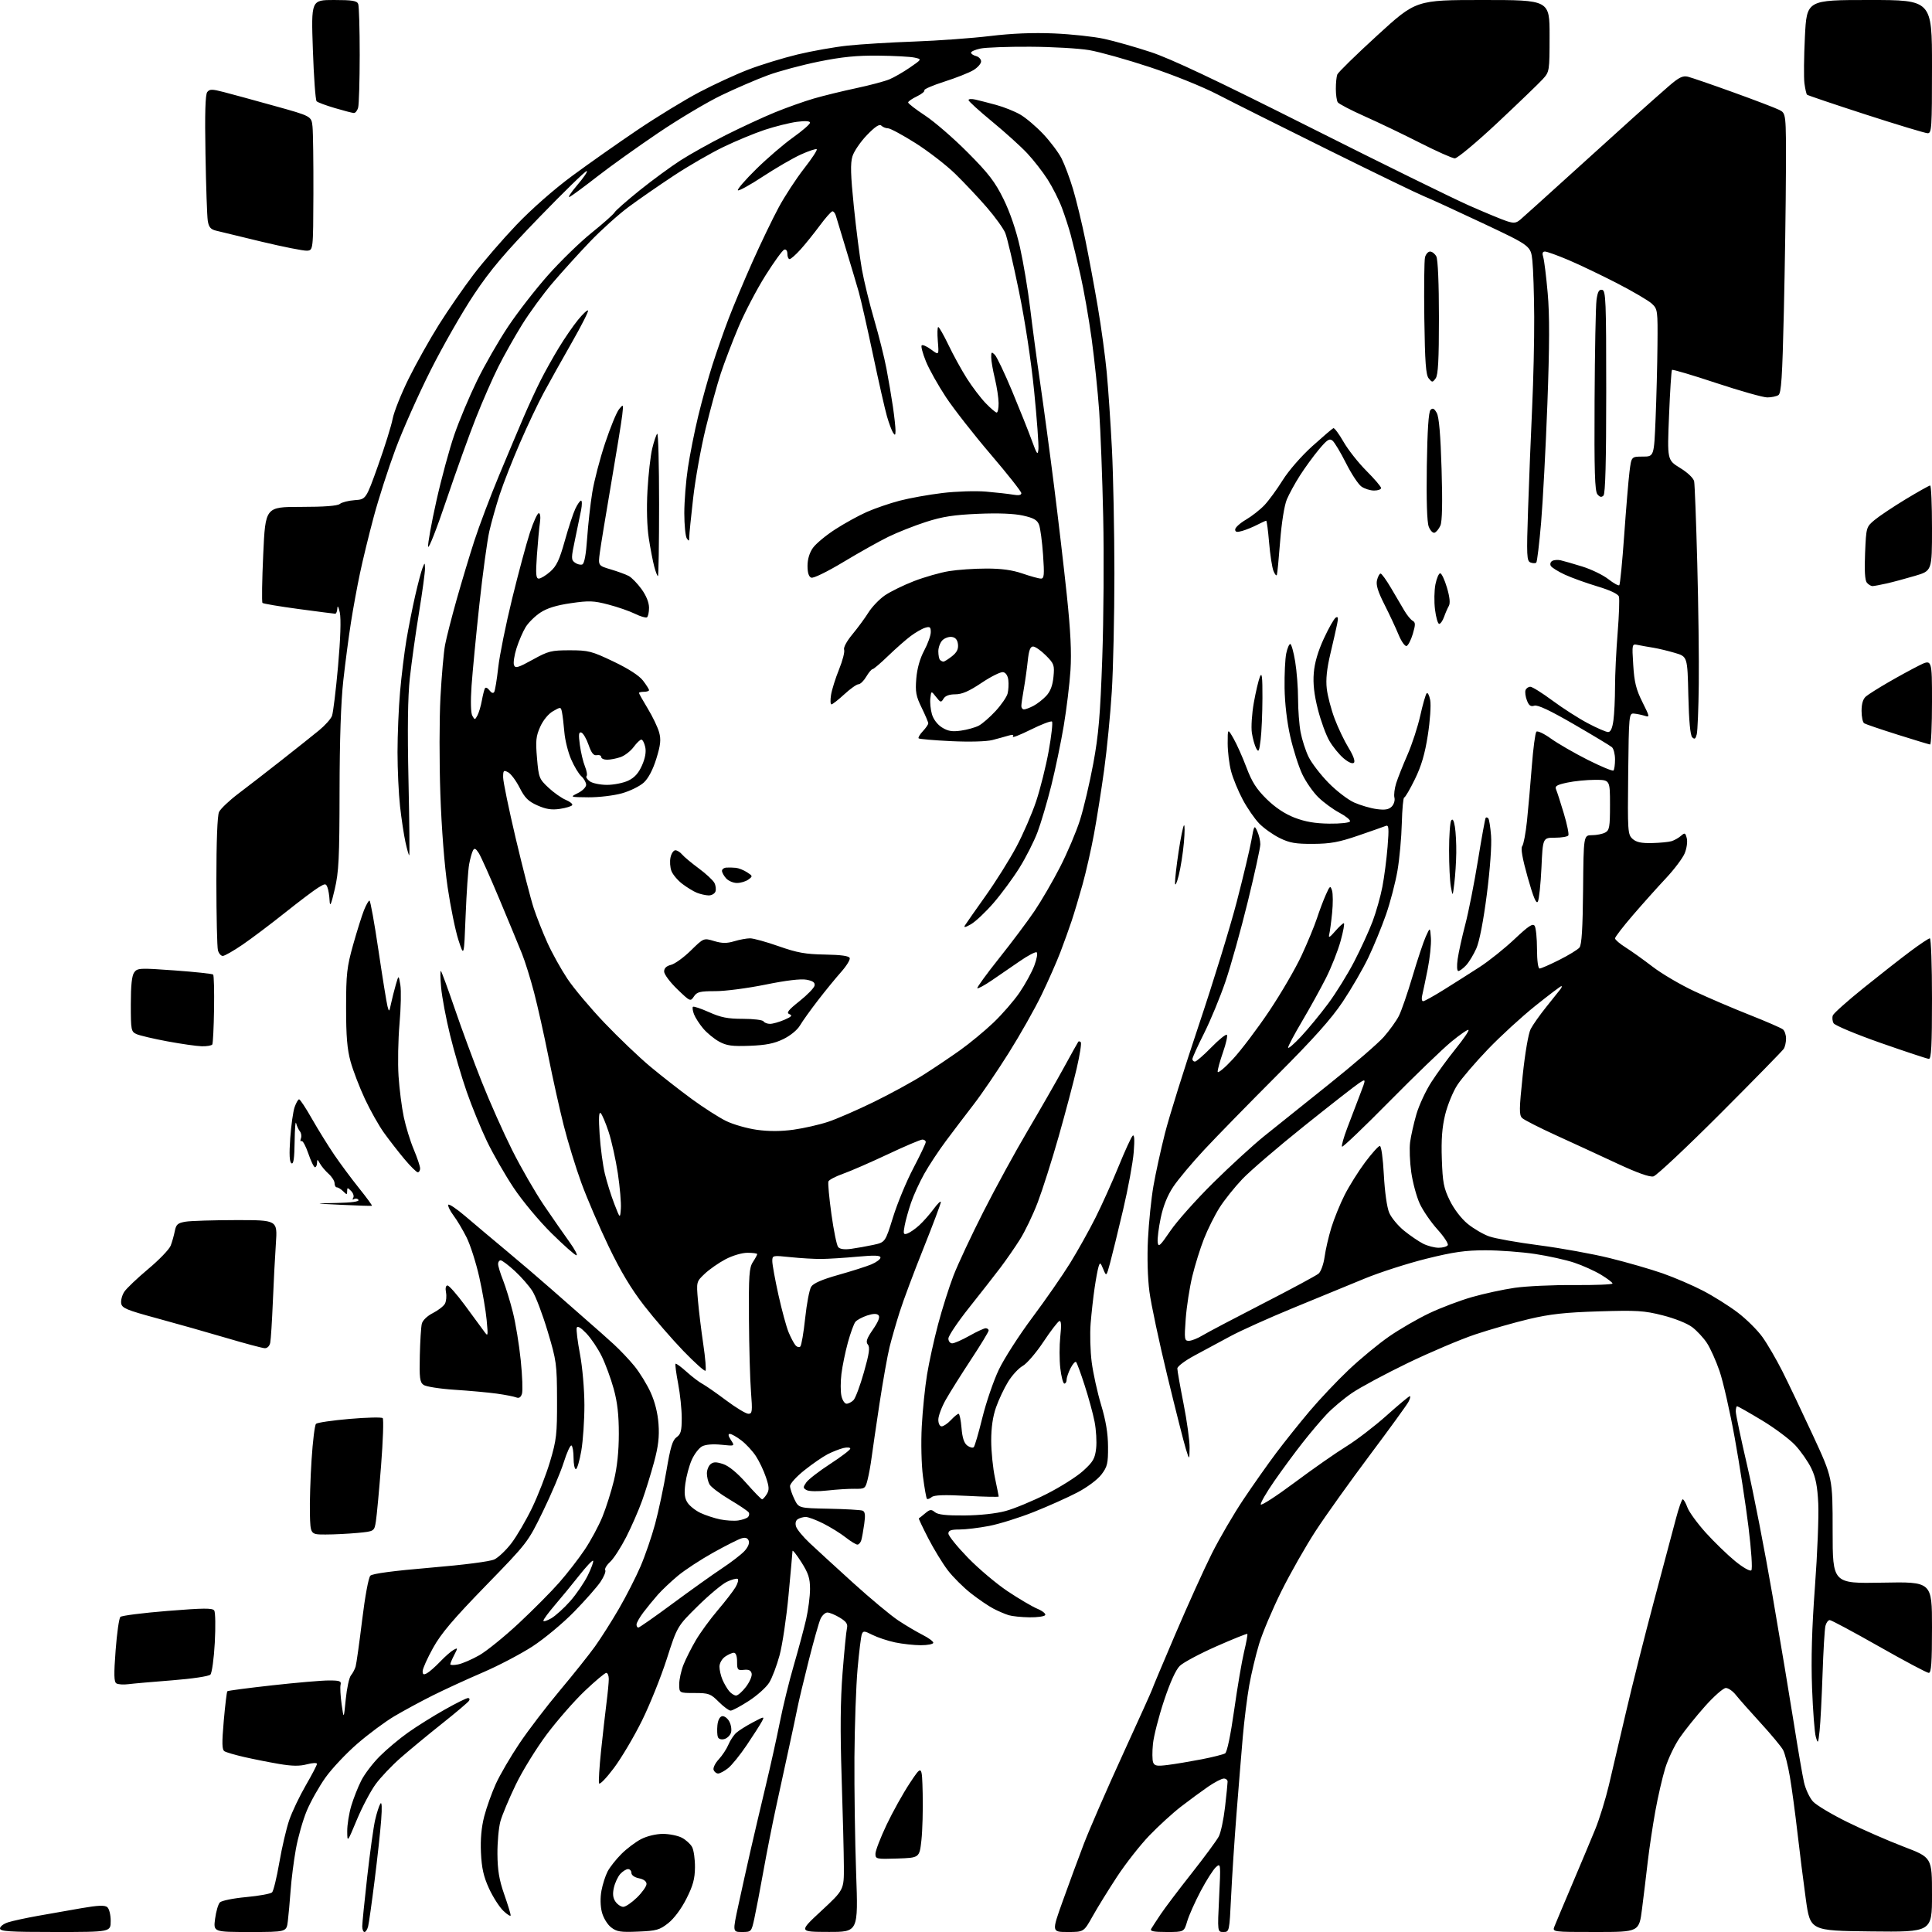 <?xml version="1.0" encoding="UTF-8" standalone="no"?>
<svg 
  version="1.1" 
  xmlns="http://www.w3.org/2000/svg" 
  xmlns:xlink="http://www.w3.org/1999/xlink" 
  xmlns:svg="http://www.w3.org/2000/svg"
  xmlns:rdf="http://www.w3.org/1999/02/22-rdf-syntax-ns#"
  xmlns:cc="http://creativecommons.org/ns#"
  xmlns:dc="http://purl.org/dc/elements/1.1/"
  viewBox="0 0 768 768"
  width="768"
  height="768"
>
<style>svg {background-color: white; }</style>"
<path stroke="none" fill="black" fill-rule="evenodd" d="M22.00,768.00C3.64,768.00 0.00,767.76 0.00,766.58C0.00,765.80 1.46,764.70 3.25,764.14C5.04,763.57 10.32,762.43 15.00,761.59C19.68,760.75 27.50,759.37 32.39,758.53C39.02,757.39 41.63,757.28 42.64,758.12C43.41,758.75 44.00,761.16 44.00,763.62C44.00,768.00 44.00,768.00 22.00,768.00zM99.34,768.00C84.81,768.00 84.81,768.00 85.50,762.75C85.88,759.86 86.74,756.93 87.40,756.24C88.06,755.54 92.77,754.59 97.87,754.12C102.97,753.65 107.60,752.80 108.16,752.24C108.71,751.69 110.01,746.34 111.04,740.36C112.07,734.39 113.84,726.80 114.98,723.50C116.11,720.20 119.06,714.02 121.52,709.77C123.98,705.52 126.00,701.65 126.00,701.16C126.00,700.68 124.20,700.76 122.01,701.34C119.09,702.12 116.09,702.08 110.85,701.18C106.91,700.51 100.72,699.28 97.09,698.45C93.47,697.62 89.93,696.59 89.23,696.15C88.23,695.52 88.17,692.97 88.95,684.04C89.50,677.81 90.14,672.53 90.37,672.30C90.60,672.06 98.60,671.01 108.15,669.95C117.69,668.89 127.82,668.01 130.66,668.01C135.07,668.00 135.75,668.25 135.38,669.75C135.15,670.71 135.34,674.20 135.80,677.50C136.65,683.50 136.65,683.50 137.44,675.50C137.88,671.10 138.80,666.83 139.50,666.00C140.19,665.17 141.03,663.60 141.36,662.50C141.68,661.40 142.85,653.10 143.95,644.06C145.10,634.60 146.49,627.09 147.22,626.36C148.05,625.53 156.46,624.42 171.07,623.18C184.46,622.06 194.81,620.72 196.53,619.89C198.12,619.13 201.15,616.25 203.26,613.50C205.37,610.75 209.06,604.45 211.46,599.50C213.86,594.55 217.09,586.23 218.65,581.00C221.22,572.36 221.47,570.14 221.43,556.50C221.39,542.19 221.21,540.93 217.72,529.28C215.71,522.56 212.99,515.36 211.67,513.28C210.36,511.20 207.20,507.59 204.66,505.25C202.12,502.91 199.58,501.00 199.02,501.00C198.46,501.00 198.00,501.66 198.00,502.46C198.00,503.27 198.88,506.17 199.97,508.91C201.05,511.66 202.81,517.41 203.89,521.70C204.97,525.99 206.37,534.55 207.00,540.72C207.64,546.89 207.85,552.88 207.49,554.04C207.02,555.50 206.31,555.94 205.16,555.48C204.25,555.12 200.80,554.45 197.50,553.99C194.20,553.53 186.68,552.84 180.78,552.46C174.88,552.08 169.29,551.20 168.35,550.51C166.89,549.45 166.67,547.71 166.88,538.88C167.01,533.17 167.37,527.47 167.68,526.21C168.00,524.87 169.83,523.10 172.09,521.96C174.20,520.88 176.36,519.20 176.87,518.24C177.39,517.27 177.58,515.25 177.29,513.74C176.97,512.07 177.21,511.00 177.89,511.00C178.50,511.00 181.59,514.50 184.75,518.78C187.91,523.05 191.30,527.67 192.28,529.03C194.04,531.47 194.06,531.42 193.45,524.71C193.11,520.98 191.78,513.27 190.50,507.59C189.21,501.90 186.95,494.83 185.47,491.88C183.99,488.92 181.67,485.02 180.31,483.22C178.96,481.42 178.00,479.49 178.19,478.94C178.37,478.40 181.44,480.44 185.01,483.49C188.58,486.54 195.95,492.74 201.39,497.27C206.83,501.80 214.85,508.65 219.20,512.50C223.55,516.35 229.90,521.92 233.30,524.88C236.71,527.83 241.53,532.11 244.00,534.38C246.47,536.64 250.18,540.56 252.22,543.07C254.27,545.58 257.15,550.27 258.62,553.48C260.34,557.24 261.46,561.72 261.77,566.08C262.14,571.15 261.69,574.94 260.01,581.18C258.78,585.75 256.64,592.65 255.26,596.50C253.88,600.35 251.03,606.88 248.93,611.00C246.82,615.12 243.96,619.56 242.56,620.85C241.15,622.14 240.27,623.63 240.60,624.16C240.92,624.69 240.07,626.78 238.71,628.81C237.34,630.84 232.63,636.19 228.23,640.69C223.84,645.20 216.42,651.38 211.74,654.43C207.05,657.48 198.11,662.17 191.86,664.85C185.61,667.53 176.68,671.64 172.00,673.98C167.32,676.32 160.49,680.02 156.80,682.20C153.12,684.38 146.50,689.29 142.09,693.11C137.68,696.92 131.98,702.97 129.42,706.55C126.87,710.13 123.51,716.09 121.96,719.78C120.41,723.48 118.46,730.33 117.62,735.00C116.78,739.67 115.83,747.10 115.52,751.50C115.20,755.90 114.70,761.41 114.41,763.75C113.88,768.00 113.88,768.00 99.34,768.00zM144.89,768.00C144.40,768.00 144.00,766.99 144.00,765.75C144.00,764.51 144.89,755.62 145.98,746.00C147.07,736.37 148.48,726.25 149.11,723.50C149.74,720.75 150.68,717.83 151.19,717.00C151.78,716.04 151.91,718.39 151.52,723.50C151.20,727.90 150.02,738.70 148.91,747.50C147.81,756.30 146.65,764.51 146.34,765.75C146.03,766.99 145.38,768.00 144.89,768.00zM253.66,767.84C246.62,768.14 245.14,767.90 242.88,766.12C241.41,764.96 239.81,762.31 239.25,760.08C238.64,757.67 238.57,754.32 239.09,751.57C239.55,749.07 240.65,745.65 241.52,743.96C242.39,742.27 244.86,739.14 247.01,736.99C249.16,734.84 252.72,732.16 254.92,731.04C257.23,729.86 260.86,729.00 263.51,729.00C266.03,729.00 269.41,729.68 271.02,730.51C272.63,731.34 274.48,733.02 275.13,734.24C275.78,735.46 276.29,739.09 276.26,742.30C276.22,746.87 275.48,749.59 272.85,754.78C270.85,758.76 267.96,762.64 265.66,764.46C262.21,767.19 260.97,767.54 253.66,767.84zM294.95,768.00C291.21,768.00 291.21,768.00 293.54,757.25C294.82,751.34 296.99,741.55 298.37,735.50C299.75,729.45 302.45,717.98 304.36,710.00C306.28,702.02 308.82,690.55 310.02,684.50C311.21,678.45 313.69,668.33 315.54,662.00C317.38,655.67 319.59,647.43 320.45,643.69C321.30,639.94 322.00,634.52 322.00,631.64C322.00,627.38 321.35,625.39 318.53,620.95C316.61,617.95 315.04,615.98 315.03,616.56C315.01,617.15 314.31,625.02 313.46,634.06C312.62,643.10 311.01,653.87 309.90,657.98C308.79,662.09 306.94,666.98 305.78,668.85C304.63,670.72 300.98,673.99 297.69,676.12C294.39,678.26 291.13,680.00 290.44,680.00C289.76,680.00 287.62,678.42 285.70,676.50C282.47,673.27 281.74,673.00 276.10,673.00C270.00,673.00 270.00,673.00 270.00,669.52C270.00,667.61 270.76,664.12 271.69,661.77C272.63,659.42 274.84,655.02 276.62,652.00C278.40,648.98 282.30,643.63 285.29,640.12C288.28,636.61 291.47,632.48 292.38,630.94C293.29,629.40 293.67,627.91 293.23,627.64C292.78,627.37 290.86,627.88 288.96,628.78C287.06,629.68 281.84,634.04 277.36,638.46C269.21,646.50 269.21,646.50 265.04,659.50C262.74,666.65 258.31,677.67 255.19,683.99C252.07,690.30 247.06,698.78 244.04,702.81C241.02,706.85 238.36,709.59 238.13,708.90C237.90,708.21 238.26,702.44 238.92,696.07C239.59,689.71 240.55,681.20 241.06,677.18C241.58,673.15 242.00,668.76 242.00,667.43C242.00,666.09 241.55,665.00 241.00,665.00C240.45,665.00 236.63,668.21 232.50,672.13C228.37,676.05 221.57,683.82 217.39,689.38C213.22,694.95 207.63,704.00 204.99,709.50C202.34,715.00 199.61,721.52 198.92,724.00C198.24,726.48 197.70,732.33 197.74,737.00C197.79,743.46 198.43,747.28 200.40,752.93C201.83,757.01 203.00,760.81 203.00,761.36C203.00,761.92 201.69,761.12 200.09,759.59C198.49,758.06 195.92,754.03 194.37,750.65C192.23,745.97 191.47,742.59 191.19,736.50C190.94,731.16 191.37,726.36 192.48,722.06C193.40,718.51 195.48,712.69 197.10,709.12C198.72,705.54 202.94,698.32 206.47,693.06C210.00,687.80 217.24,678.33 222.55,672.00C227.86,665.67 234.14,657.80 236.51,654.50C238.87,651.20 243.16,644.45 246.03,639.50C248.90,634.55 252.76,626.99 254.60,622.71C256.45,618.42 259.08,610.77 260.44,605.71C261.80,600.64 263.82,591.15 264.92,584.62C266.51,575.22 267.35,572.44 268.96,571.31C270.64,570.14 271.00,568.79 271.00,563.69C271.00,560.29 270.36,554.13 269.57,550.01C268.78,545.89 268.32,542.34 268.54,542.12C268.77,541.90 270.72,543.32 272.89,545.28C275.05,547.23 277.88,549.39 279.16,550.07C280.45,550.75 284.71,553.71 288.63,556.65C292.56,559.59 296.54,562.00 297.49,562.00C299.04,562.00 299.14,561.13 298.53,553.25C298.15,548.44 297.79,535.45 297.72,524.39C297.60,506.97 297.81,503.93 299.29,501.68C300.23,500.24 301.00,498.83 301.00,498.54C301.00,498.24 299.27,498.00 297.15,498.00C294.94,498.00 291.21,499.10 288.40,500.58C285.70,502.00 281.99,504.59 280.15,506.33C276.81,509.50 276.81,509.50 277.45,517.00C277.81,521.12 278.76,528.95 279.57,534.39C280.38,539.84 280.77,544.56 280.44,544.89C280.11,545.23 276.14,541.67 271.63,537.00C267.12,532.32 260.11,524.23 256.05,519.00C250.92,512.39 246.64,505.25 241.96,495.50C238.26,487.80 233.38,476.45 231.12,470.28C228.87,464.11 225.69,453.76 224.06,447.28C222.43,440.80 219.70,428.52 218.00,420.00C216.30,411.48 213.74,400.05 212.32,394.60C210.90,389.16 208.73,382.18 207.49,379.10C206.26,376.02 202.23,366.30 198.55,357.50C194.87,348.70 191.16,340.42 190.31,339.10C189.09,337.22 188.59,337.00 188.00,338.10C187.59,338.87 186.91,341.30 186.50,343.50C186.08,345.70 185.45,354.93 185.09,364.00C184.45,380.50 184.45,380.50 182.24,373.69C181.02,369.94 179.09,360.49 177.94,352.69C176.67,344.11 175.53,329.46 175.05,315.64C174.61,303.07 174.63,285.75 175.09,277.14C175.56,268.54 176.38,259.16 176.93,256.31C177.48,253.45 179.54,245.38 181.51,238.38C183.49,231.38 186.65,220.85 188.55,215.00C190.44,209.14 194.88,197.40 198.41,188.92C201.94,180.44 206.39,169.89 208.29,165.48C210.19,161.07 213.16,154.64 214.90,151.20C216.64,147.75 219.90,141.91 222.15,138.22C224.39,134.52 227.81,129.56 229.73,127.20C231.65,124.83 233.46,123.13 233.75,123.42C234.04,123.71 231.13,129.47 227.27,136.22C223.42,142.97 218.44,151.88 216.21,156.00C213.97,160.12 209.70,169.12 206.72,176.00C203.73,182.88 200.11,192.10 198.67,196.50C197.23,200.90 195.36,207.50 194.52,211.17C193.68,214.84 191.90,227.89 190.57,240.17C189.24,252.45 187.84,267.06 187.45,272.62C187.03,278.86 187.14,283.43 187.76,284.53C188.71,286.23 188.81,286.22 189.79,284.39C190.36,283.33 191.15,280.67 191.54,278.48C191.94,276.29 192.50,274.09 192.78,273.60C193.07,273.10 193.87,273.47 194.56,274.41C195.33,275.46 196.05,275.72 196.45,275.09C196.80,274.52 197.52,270.11 198.06,265.28C198.60,260.45 201.08,248.18 203.58,238.00C206.07,227.82 209.25,216.01 210.64,211.75C212.03,207.49 213.62,204.00 214.17,204.00C214.76,204.00 214.95,205.54 214.63,207.75C214.33,209.81 213.79,215.66 213.43,220.75C212.91,228.30 213.04,230.00 214.18,230.00C214.95,230.00 216.99,228.76 218.71,227.25C221.22,225.05 222.39,222.59 224.51,215.00C225.97,209.78 227.85,204.04 228.70,202.25C229.54,200.46 230.57,199.00 230.98,199.00C231.39,199.00 231.40,200.69 231.00,202.75C230.60,204.81 229.51,210.09 228.58,214.47C227.01,221.88 227.01,222.53 228.54,223.65C229.45,224.32 230.76,224.64 231.46,224.38C232.29,224.06 232.95,220.51 233.40,213.97C233.78,208.52 234.69,200.33 235.43,195.78C236.16,191.22 238.46,182.41 240.53,176.18C242.60,169.96 245.09,163.88 246.07,162.68C247.83,160.53 247.85,160.56 247.35,165.00C247.07,167.47 245.10,179.62 242.98,192.00C240.86,204.38 238.82,216.83 238.44,219.68C237.76,224.85 237.76,224.85 242.80,226.35C245.57,227.17 248.79,228.35 249.95,228.97C251.11,229.60 253.40,231.95 255.03,234.20C256.89,236.77 258.00,239.53 258.00,241.59C258.00,243.40 257.62,245.11 257.17,245.40C256.71,245.68 254.57,245.05 252.42,243.99C250.26,242.93 245.49,241.27 241.82,240.32C235.99,238.79 234.10,238.72 226.89,239.78C221.20,240.60 217.43,241.77 214.78,243.53C212.66,244.93 210.03,247.52 208.95,249.29C207.86,251.06 206.24,254.81 205.34,257.64C204.44,260.47 203.98,263.51 204.32,264.39C204.84,265.76 205.94,265.44 211.72,262.25C217.97,258.79 219.13,258.50 226.50,258.50C233.91,258.50 235.19,258.83 243.87,262.97C249.86,265.83 254.09,268.57 255.62,270.57C256.93,272.28 258.00,273.98 258.00,274.34C258.00,274.70 257.10,275.00 256.00,275.00C254.90,275.00 254.00,275.20 254.00,275.45C254.00,275.70 255.58,278.51 257.51,281.70C259.45,284.89 261.47,289.13 262.02,291.13C262.81,294.02 262.59,296.13 260.91,301.57C259.57,305.91 257.77,309.35 255.95,311.05C254.38,312.51 250.46,314.45 247.23,315.35C244.01,316.26 238.02,316.97 233.93,316.94C226.50,316.87 226.50,316.87 229.75,315.25C231.54,314.37 233.00,312.89 233.00,311.97C233.00,311.06 232.14,309.53 231.09,308.58C230.04,307.63 228.20,304.58 227.01,301.79C225.81,299.01 224.61,294.20 224.35,291.11C224.09,288.03 223.66,284.47 223.41,283.21C222.95,280.94 222.92,280.94 219.83,282.71C217.98,283.77 215.92,286.29 214.74,288.91C213.06,292.66 212.87,294.51 213.47,301.41C214.13,309.13 214.34,309.66 218.00,313.09C220.11,315.07 223.22,317.26 224.90,317.96C226.59,318.66 227.74,319.60 227.46,320.06C227.18,320.51 224.99,321.18 222.59,321.54C219.31,322.03 217.09,321.69 213.67,320.18C210.01,318.56 208.61,317.17 206.56,313.12C205.15,310.34 203.10,307.59 202.00,307.00C200.20,306.04 200.00,306.24 200.00,309.00C200.00,310.69 202.26,321.61 205.01,333.28C207.77,344.95 210.99,357.43 212.16,361.00C213.34,364.57 215.81,370.81 217.64,374.85C219.47,378.89 223.03,385.29 225.55,389.08C228.07,392.87 234.72,400.77 240.32,406.64C245.92,412.51 254.10,420.32 258.50,423.99C262.90,427.66 270.32,433.46 274.98,436.87C279.65,440.29 285.79,444.22 288.63,445.61C291.47,447.00 297.00,448.58 300.90,449.12C305.67,449.78 310.46,449.76 315.45,449.07C319.54,448.50 325.73,447.09 329.19,445.94C332.66,444.79 340.90,441.20 347.50,437.97C354.10,434.73 362.89,429.92 367.04,427.29C371.19,424.66 377.71,420.27 381.54,417.55C385.37,414.83 391.37,409.88 394.87,406.55C398.37,403.22 403.06,397.82 405.29,394.55C407.52,391.28 410.16,386.47 411.15,383.85C412.14,381.23 412.57,378.85 412.09,378.56C411.62,378.27 408.59,379.85 405.37,382.09C402.14,384.32 397.13,387.76 394.23,389.73C391.34,391.69 388.76,393.09 388.50,392.84C388.25,392.58 392.14,387.22 397.15,380.93C402.16,374.65 408.50,366.19 411.23,362.15C413.96,358.11 418.54,350.23 421.40,344.65C424.26,339.07 427.82,330.68 429.31,326.00C430.79,321.32 433.17,311.20 434.60,303.50C436.71,292.08 437.37,284.34 438.17,261.50C438.71,246.10 438.88,220.90 438.54,205.50C438.21,190.10 437.49,171.20 436.95,163.50C436.41,155.80 435.06,142.86 433.95,134.74C432.84,126.63 430.83,115.15 429.48,109.24C428.13,103.33 426.40,96.21 425.64,93.42C424.89,90.62 423.31,85.76 422.13,82.61C420.95,79.45 418.39,74.39 416.44,71.34C414.50,68.30 410.85,63.62 408.34,60.94C405.83,58.25 399.55,52.58 394.39,48.33C389.23,44.08 385.00,40.24 385.00,39.78C385.00,39.33 386.24,39.24 387.75,39.59C389.26,39.93 392.98,40.89 396.00,41.71C399.02,42.53 403.31,44.24 405.51,45.51C407.72,46.77 411.83,50.25 414.65,53.23C417.47,56.21 420.77,60.60 421.99,62.98C423.20,65.36 425.26,70.86 426.56,75.21C427.86,79.56 430.05,88.60 431.43,95.31C432.80,102.01 435.04,114.03 436.39,122.00C437.75,129.97 439.35,141.68 439.94,148.00C440.54,154.32 441.47,168.05 442.01,178.50C442.54,188.95 442.98,211.22 442.99,228.00C442.99,244.78 442.52,265.93 441.95,275.00C441.38,284.07 440.02,298.02 438.92,306.00C437.82,313.98 436.01,325.45 434.89,331.50C433.77,337.55 431.73,346.55 430.36,351.50C428.98,356.45 427.03,362.98 426.02,366.00C425.01,369.02 422.99,374.65 421.52,378.50C420.05,382.35 416.67,390.00 414.02,395.50C411.36,401.00 405.51,411.35 401.02,418.50C396.53,425.65 390.26,434.88 387.07,439.00C383.89,443.12 378.93,449.65 376.06,453.50C373.18,457.35 369.29,463.25 367.41,466.60C365.53,469.96 363.16,475.13 362.15,478.10C361.13,481.07 359.99,485.18 359.61,487.23C358.99,490.54 359.12,490.90 360.71,490.34C361.69,489.99 363.80,488.54 365.38,487.10C366.96,485.67 369.55,482.74 371.13,480.60C372.71,478.45 374.00,477.21 374.00,477.84C374.00,478.46 370.89,486.74 367.09,496.24C363.28,505.73 359.03,517.10 357.64,521.50C356.24,525.90 354.43,532.20 353.61,535.50C352.79,538.80 350.99,548.92 349.61,558.00C348.24,567.08 346.82,576.75 346.46,579.50C346.11,582.25 345.40,586.16 344.88,588.20C343.99,591.75 343.78,591.89 339.73,591.82C337.40,591.78 332.53,592.09 328.90,592.50C325.16,592.93 321.58,592.86 320.65,592.34C319.18,591.52 319.16,591.21 320.52,589.27C321.35,588.09 325.63,584.78 330.02,581.93C334.41,579.08 338.00,576.34 338.00,575.85C338.00,575.36 336.76,575.26 335.25,575.62C333.74,575.99 330.93,577.09 329.00,578.08C327.07,579.07 322.91,581.94 319.75,584.46C316.59,586.97 314.02,589.81 314.05,590.76C314.07,591.72 314.87,594.08 315.81,596.00C317.52,599.50 317.52,599.50 329.51,599.74C336.10,599.87 342.11,600.22 342.86,600.50C343.88,600.89 344.06,602.21 343.55,605.76C343.19,608.37 342.66,611.29 342.38,612.25C342.09,613.21 341.40,614.00 340.83,614.00C340.26,614.00 338.15,612.71 336.14,611.13C334.14,609.55 330.15,607.08 327.28,605.63C324.41,604.18 321.26,603.01 320.28,603.02C319.30,603.02 317.89,603.42 317.14,603.89C316.30,604.42 316.04,605.54 316.45,606.83C316.81,607.97 319.22,610.90 321.80,613.33C324.39,615.77 332.16,622.89 339.08,629.17C346.00,635.44 354.10,642.19 357.08,644.16C360.06,646.13 364.41,648.71 366.75,649.89C369.09,651.07 371.00,652.48 371.00,653.02C371.00,653.56 368.77,654.00 366.05,654.00C363.33,654.00 358.71,653.49 355.80,652.88C352.88,652.26 348.86,650.92 346.85,649.91C343.58,648.25 343.13,648.23 342.59,649.63C342.26,650.50 341.49,656.67 340.90,663.35C340.30,670.03 339.74,685.85 339.65,698.50C339.57,711.15 339.87,731.96 340.33,744.75C341.16,768.00 341.16,768.00 329.33,767.97C317.50,767.94 317.50,767.94 326.50,759.59C335.50,751.23 335.50,751.23 335.45,741.87C335.43,736.71 335.03,720.80 334.56,706.50C333.96,688.05 334.07,676.00 334.93,665.00C335.60,656.48 336.38,648.51 336.67,647.29C337.08,645.58 336.44,644.63 333.85,643.05C332.01,641.93 329.78,641.01 328.91,641.00C328.04,641.00 326.80,642.14 326.16,643.54C325.53,644.94 323.40,652.46 321.44,660.25C319.47,668.04 317.47,676.46 316.98,678.96C316.49,681.46 314.95,688.67 313.57,695.00C312.19,701.33 309.89,711.90 308.46,718.50C307.02,725.10 304.76,736.58 303.43,744.00C302.10,751.42 300.48,759.86 299.84,762.75C298.70,767.94 298.64,768.00 294.95,768.00zM424.44,768.00C418.05,768.00 418.05,768.00 422.44,755.75C424.85,749.01 428.63,738.77 430.83,733.00C433.04,727.23 440.05,711.12 446.42,697.22C452.79,683.31 458.00,671.76 458.00,671.54C458.00,671.33 462.10,661.56 467.12,649.83C472.13,638.10 478.70,623.58 481.72,617.57C484.73,611.56 490.38,601.88 494.27,596.07C498.16,590.26 504.05,581.90 507.36,577.50C510.67,573.10 516.62,565.66 520.57,560.98C524.52,556.29 531.55,548.86 536.18,544.48C540.82,540.09 548.05,534.13 552.24,531.24C556.44,528.34 563.61,524.19 568.18,522.02C572.76,519.85 580.39,516.96 585.15,515.60C589.91,514.24 597.56,512.58 602.15,511.92C606.74,511.26 617.36,510.77 625.75,510.83C634.14,510.89 641.00,510.61 641.00,510.21C641.00,509.81 638.95,508.25 636.45,506.74C633.94,505.22 629.19,503.07 625.87,501.96C622.56,500.84 615.50,499.27 610.18,498.47C604.85,497.67 596.00,497.01 590.50,497.01C582.50,497.01 577.81,497.68 567.00,500.36C559.58,502.21 548.55,505.75 542.50,508.24C536.45,510.73 523.62,516.00 514.00,519.96C504.38,523.92 493.12,528.98 489.00,531.22C484.88,533.45 478.47,536.90 474.76,538.89C471.05,540.88 468.01,543.17 468.01,544.00C468.01,544.83 469.12,551.12 470.48,558.00C471.84,564.88 472.92,572.75 472.88,575.50C472.81,580.50 472.81,580.50 471.40,576.00C470.63,573.52 467.32,560.48 464.05,547.00C460.78,533.52 457.57,518.45 456.92,513.50C456.20,508.06 455.97,499.75 456.34,492.50C456.67,485.90 457.64,476.45 458.50,471.50C459.35,466.55 461.42,457.10 463.09,450.50C464.76,443.90 470.82,424.55 476.54,407.50C482.27,390.45 489.05,368.40 491.62,358.50C494.19,348.60 496.80,337.63 497.43,334.13C498.52,328.02 498.62,327.87 499.78,330.43C500.45,331.89 501.00,334.22 501.00,335.60C501.00,336.98 498.76,347.24 496.02,358.40C493.29,369.56 489.30,383.83 487.17,390.10C485.04,396.37 481.20,405.65 478.65,410.73C476.09,415.81 474.00,420.42 474.00,420.98C474.00,421.54 474.45,422.00 475.00,422.00C475.55,422.00 478.48,419.46 481.52,416.35C484.55,413.24 487.33,411.00 487.70,411.36C488.06,411.73 487.37,414.83 486.17,418.26C484.97,421.69 484.01,425.18 484.04,426.00C484.07,426.82 486.80,424.57 490.10,421.00C493.41,417.43 499.93,408.79 504.60,401.81C509.27,394.83 515.03,384.93 517.40,379.81C519.78,374.69 522.53,368.02 523.52,365.00C524.51,361.98 526.10,357.76 527.06,355.63C528.65,352.06 528.84,351.93 529.50,353.99C529.89,355.22 529.91,359.22 529.54,362.87C529.18,366.51 528.65,370.40 528.38,371.50C528.01,372.97 528.62,372.64 530.69,370.24C532.24,368.45 533.81,366.99 534.19,366.99C534.56,367.00 533.99,370.18 532.91,374.06C531.84,377.95 529.21,384.59 527.08,388.81C524.94,393.04 520.68,400.75 517.60,405.95C514.52,411.15 512.02,415.87 512.04,416.45C512.06,417.03 514.39,415.02 517.22,412.00C520.04,408.98 524.89,403.09 527.99,398.91C531.09,394.74 535.75,387.21 538.35,382.18C540.95,377.15 544.23,369.99 545.63,366.27C547.03,362.54 548.79,356.35 549.52,352.50C550.26,348.65 551.19,341.50 551.58,336.62C552.18,329.21 552.06,327.83 550.90,328.30C550.13,328.61 545.23,330.34 540.00,332.13C532.29,334.78 528.90,335.41 522.00,335.45C515.01,335.49 512.65,335.08 508.68,333.13C506.02,331.82 502.37,329.22 500.55,327.35C498.74,325.48 495.79,321.21 494.01,317.86C492.22,314.51 490.14,309.45 489.39,306.63C488.64,303.81 488.02,298.80 488.02,295.50C488.02,289.50 488.02,289.50 490.36,293.59C491.65,295.84 493.96,301.02 495.49,305.09C497.64,310.80 499.47,313.68 503.48,317.62C506.92,321.00 510.70,323.52 514.59,325.03C518.83,326.66 522.74,327.34 528.41,327.41C532.87,327.46 536.46,327.06 536.66,326.50C536.85,325.95 534.95,324.41 532.45,323.08C529.95,321.76 526.18,319.00 524.09,316.97C521.99,314.93 519.10,310.79 517.67,307.76C516.23,304.73 514.10,298.03 512.92,292.88C511.61,287.12 510.73,279.64 510.64,273.50C510.56,268.00 510.86,261.81 511.30,259.75C511.73,257.69 512.45,256.00 512.90,256.00C513.34,256.00 514.22,259.12 514.85,262.94C515.48,266.76 516.00,273.45 516.00,277.81C516.00,282.16 516.46,288.14 517.01,291.08C517.57,294.02 518.99,298.42 520.17,300.85C521.34,303.27 524.90,307.91 528.07,311.15C531.23,314.39 535.85,317.93 538.32,319.02C540.80,320.12 544.80,321.29 547.23,321.62C550.53,322.07 552.03,321.82 553.23,320.63C554.10,319.75 554.59,318.16 554.31,317.08C554.03,316.01 554.35,313.41 555.01,311.32C555.68,309.22 557.70,304.12 559.51,300.00C561.31,295.88 563.59,288.90 564.57,284.50C565.55,280.10 566.69,276.10 567.11,275.62C567.52,275.14 568.16,276.35 568.53,278.31C568.90,280.28 568.48,286.50 567.59,292.19C566.43,299.68 565.02,304.48 562.44,309.75C560.49,313.74 558.58,317.00 558.20,317.01C557.81,317.01 557.39,321.62 557.24,327.26C557.10,332.89 556.33,341.37 555.52,346.09C554.71,350.82 552.66,358.70 550.95,363.59C549.24,368.49 546.08,376.18 543.93,380.67C541.78,385.16 537.22,393.03 533.79,398.17C529.22,405.01 522.24,412.83 507.58,427.50C496.60,438.50 483.62,451.77 478.75,457.00C473.87,462.23 468.31,468.86 466.39,471.75C464.08,475.21 462.38,479.45 461.40,484.17C460.57,488.12 460.04,492.45 460.20,493.80C460.46,495.93 461.12,495.34 465.26,489.26C467.88,485.42 475.53,476.84 482.26,470.19C488.99,463.54 498.10,455.20 502.50,451.65C506.90,448.10 518.47,438.84 528.20,431.06C537.94,423.28 547.77,414.80 550.06,412.21C552.34,409.62 555.04,405.87 556.06,403.88C557.08,401.88 559.52,394.81 561.49,388.16C563.46,381.50 565.84,374.36 566.78,372.28C568.49,368.50 568.49,368.50 568.81,372.88C568.98,375.29 568.40,380.92 567.50,385.38C566.61,389.85 565.63,394.51 565.33,395.75C565.03,396.99 565.20,398.00 565.71,398.00C566.23,398.00 569.99,395.91 574.07,393.36C578.16,390.81 584.52,386.77 588.22,384.38C591.91,381.99 598.13,377.01 602.04,373.32C607.67,368.02 609.34,366.92 610.06,368.06C610.56,368.85 610.98,372.99 610.98,377.25C610.99,381.87 611.41,385.00 612.02,385.00C612.59,385.00 616.10,383.46 619.83,381.58C623.56,379.71 627.17,377.49 627.86,376.67C628.75,375.59 629.16,369.07 629.30,353.59C629.50,332.01 629.50,332.01 632.82,332.00C634.64,332.00 637.00,331.53 638.07,330.96C639.78,330.05 640.00,328.79 640.00,319.96C640.00,310.00 640.00,310.00 634.05,310.00C630.78,310.00 625.80,310.49 622.98,311.10C618.80,312.00 617.99,312.50 618.58,313.85C618.97,314.76 620.35,319.03 621.64,323.35C622.94,327.67 623.74,331.61 623.44,332.10C623.13,332.60 620.72,333.00 618.09,333.00C613.29,333.00 613.29,333.00 612.75,344.91C612.44,351.47 611.80,357.53 611.32,358.39C610.70,359.51 609.55,356.77 607.28,348.76C605.17,341.26 604.45,337.17 605.10,336.38C605.63,335.74 606.49,331.23 607.00,326.35C607.51,321.48 608.37,311.69 608.92,304.59C609.47,297.49 610.28,291.32 610.74,290.86C611.19,290.41 613.80,291.64 616.53,293.61C619.26,295.57 625.83,299.36 631.13,302.04C636.43,304.71 641.04,306.62 641.38,306.28C641.72,305.94 642.00,303.96 642.00,301.87C642.00,299.79 641.44,297.60 640.75,297.01C640.06,296.42 633.28,292.33 625.68,287.93C616.18,282.42 611.25,280.10 609.93,280.52C608.47,280.99 607.75,280.47 606.96,278.39C606.39,276.89 606.15,275.06 606.43,274.33C606.71,273.60 607.56,273.00 608.33,273.00C609.10,273.00 613.05,275.47 617.11,278.48C621.18,281.50 627.49,285.55 631.15,287.48C634.80,289.42 638.45,291.00 639.26,291.00C640.25,291.00 640.94,289.48 641.36,286.36C641.71,283.81 642.00,277.80 642.00,273.01C642.00,268.21 642.47,258.55 643.04,251.54C643.60,244.53 643.83,238.05 643.54,237.15C643.21,236.11 640.04,234.61 634.96,233.09C630.52,231.76 624.73,229.67 622.07,228.44C619.42,227.21 616.91,225.66 616.49,224.99C616.08,224.32 616.30,223.43 616.98,223.01C617.66,222.59 619.18,222.46 620.36,222.72C621.54,222.98 625.42,224.10 629.00,225.21C632.58,226.32 637.22,228.57 639.32,230.21C641.42,231.86 643.39,232.94 643.70,232.63C644.01,232.32 644.89,223.39 645.64,212.78C646.39,202.18 647.34,190.80 647.75,187.50C648.50,181.50 648.50,181.50 653.00,181.50C657.50,181.50 657.50,181.50 658.12,166.50C658.46,158.25 658.80,145.07 658.87,137.20C659.00,123.35 658.93,122.84 656.62,120.70C655.31,119.49 649.13,115.86 642.87,112.63C636.62,109.41 627.91,105.24 623.53,103.38C619.15,101.52 614.93,100.00 614.16,100.00C613.17,100.00 612.97,100.66 613.47,102.25C613.85,103.49 614.65,109.90 615.23,116.50C616.01,125.22 615.97,137.26 615.11,160.50C614.45,178.10 613.32,199.37 612.61,207.77C611.89,216.16 611.03,223.31 610.69,223.64C610.36,223.97 609.33,223.96 608.41,223.60C606.89,223.02 606.80,221.09 607.44,202.23C607.82,190.83 608.55,172.72 609.05,162.00C609.55,151.28 609.92,135.07 609.87,126.00C609.82,116.92 609.49,106.85 609.14,103.61C608.50,97.73 608.50,97.73 589.50,88.77C579.05,83.84 568.48,78.99 566.00,77.99C563.52,76.99 546.42,68.71 528.00,59.58C509.57,50.46 489.77,40.54 484.00,37.55C478.12,34.49 466.25,29.71 457.00,26.66C447.93,23.66 437.12,20.64 433.00,19.93C428.88,19.23 418.30,18.62 409.50,18.58C400.70,18.53 391.81,18.86 389.75,19.30C387.69,19.73 386.00,20.47 386.00,20.93C386.00,21.39 386.90,22.00 388.00,22.29C389.10,22.58 390.00,23.54 390.00,24.42C390.00,25.31 388.63,26.86 386.95,27.88C385.27,28.90 380.09,30.95 375.43,32.44C370.78,33.92 367.18,35.48 367.44,35.90C367.70,36.32 366.36,37.41 364.46,38.32C362.56,39.23 361.00,40.31 361.00,40.73C361.01,41.16 364.05,43.50 367.75,45.94C371.46,48.38 379.06,54.96 384.64,60.57C392.98,68.95 395.52,72.25 398.91,79.13C401.51,84.41 403.94,91.53 405.48,98.42C406.82,104.42 408.63,115.22 409.49,122.42C410.35,129.61 412.16,143.15 413.53,152.50C414.89,161.85 417.35,180.07 418.98,193.00C420.62,205.93 422.91,225.50 424.07,236.50C425.58,250.86 425.99,259.32 425.53,266.49C425.17,271.99 423.97,281.89 422.86,288.49C421.75,295.10 419.52,305.81 417.90,312.30C416.27,318.79 413.81,327.11 412.43,330.79C411.04,334.47 407.82,340.84 405.26,344.94C402.70,349.05 398.05,355.36 394.93,358.96C391.82,362.56 387.79,366.35 385.99,367.39C383.78,368.67 382.98,368.83 383.56,367.89C384.03,367.13 387.72,361.85 391.76,356.17C395.81,350.49 401.31,341.71 404.00,336.67C406.69,331.63 410.24,323.45 411.89,318.50C413.54,313.55 415.79,304.55 416.88,298.50C417.97,292.45 418.55,287.20 418.18,286.84C417.81,286.48 414.00,287.93 409.71,290.06C405.43,292.19 402.24,293.42 402.62,292.81C403.10,292.03 402.57,291.91 400.91,292.41C399.58,292.81 396.70,293.60 394.50,294.17C392.12,294.78 385.46,294.97 378.10,294.62C371.27,294.29 365.46,293.79 365.18,293.51C364.89,293.22 365.64,291.95 366.83,290.68C368.02,289.41 369.00,287.99 369.00,287.54C369.00,287.08 367.81,284.28 366.37,281.32C364.11,276.71 363.81,275.03 364.24,269.72C364.57,265.71 365.69,261.76 367.38,258.60C368.82,255.91 370.00,252.61 370.00,251.28C370.00,249.24 369.65,248.97 367.75,249.55C366.51,249.92 363.93,251.41 362.00,252.85C360.07,254.29 356.05,257.84 353.05,260.73C350.05,263.63 347.27,266.00 346.86,266.00C346.45,266.00 345.32,267.35 344.34,269.00C343.37,270.65 341.98,272.00 341.26,272.00C340.54,272.00 338.00,273.80 335.62,276.00C333.23,278.20 330.93,280.00 330.51,280.00C330.09,280.00 330.02,278.31 330.35,276.24C330.68,274.17 332.11,269.61 333.53,266.11C334.95,262.61 335.86,259.09 335.55,258.27C335.22,257.42 336.61,254.84 338.85,252.15C340.97,249.59 343.84,245.69 345.22,243.48C346.61,241.26 349.53,238.21 351.71,236.70C353.90,235.19 359.14,232.62 363.35,230.99C367.57,229.37 373.83,227.58 377.26,227.03C380.69,226.47 387.37,226.01 392.09,226.01C398.10,226.00 402.44,226.60 406.50,228.00C409.70,229.10 412.98,230.00 413.80,230.00C415.07,230.00 415.19,228.55 414.63,220.51C414.26,215.30 413.55,209.94 413.04,208.60C412.31,206.70 410.92,205.90 406.65,204.95C403.12,204.16 396.82,203.91 388.84,204.25C379.17,204.66 374.67,205.36 368.07,207.48C363.43,208.98 356.68,211.65 353.07,213.42C349.46,215.19 341.43,219.69 335.24,223.42C328.83,227.28 323.34,229.96 322.49,229.63C321.50,229.26 321.00,227.67 321.00,224.94C321.00,222.31 321.79,219.71 323.15,217.79C324.34,216.12 328.31,212.82 331.98,210.45C335.65,208.07 341.31,204.95 344.55,203.52C347.80,202.08 353.67,200.07 357.60,199.04C361.53,198.01 369.19,196.63 374.63,195.98C380.06,195.32 387.88,195.08 392.00,195.43C396.12,195.78 400.96,196.33 402.75,196.64C404.90,197.03 406.00,196.82 406.00,196.05C406.00,195.41 400.54,188.49 393.88,180.69C387.21,172.89 379.19,162.64 376.06,157.93C372.94,153.21 369.33,146.78 368.06,143.64C366.78,140.50 366.03,137.64 366.38,137.29C366.74,136.93 368.43,137.68 370.15,138.95C373.27,141.26 373.27,141.26 372.80,135.63C372.55,132.53 372.62,130.00 372.97,130.00C373.33,130.00 375.16,133.23 377.06,137.19C378.95,141.14 382.23,147.10 384.35,150.44C386.46,153.77 389.82,158.19 391.80,160.25C393.78,162.31 395.76,164.00 396.20,164.00C396.64,164.00 396.98,162.31 396.96,160.25C396.94,158.19 396.28,153.80 395.48,150.50C394.68,147.20 394.02,143.39 394.02,142.04C394.00,139.87 394.18,139.75 395.46,141.04C396.26,141.84 399.36,148.35 402.34,155.50C405.32,162.65 408.83,171.43 410.13,175.00C412.21,180.70 412.54,181.13 412.79,178.50C412.95,176.85 412.19,166.50 411.09,155.50C409.89,143.44 407.48,127.62 405.02,115.65C402.78,104.73 400.34,94.35 399.59,92.57C398.85,90.79 395.55,86.22 392.26,82.42C388.97,78.61 383.34,72.64 379.76,69.14C376.18,65.65 369.05,60.14 363.92,56.89C358.78,53.65 353.87,51.00 352.99,51.00C352.12,51.00 350.92,50.52 350.34,49.94C349.60,49.20 347.90,50.31 344.63,53.69C342.07,56.34 339.48,60.14 338.86,62.14C338.00,64.95 338.13,69.53 339.42,82.14C340.34,91.14 341.78,102.33 342.60,107.00C343.43,111.67 345.63,120.67 347.48,127.00C349.33,133.32 351.54,142.10 352.37,146.50C353.21,150.90 354.37,157.74 354.95,161.69C355.53,165.65 355.99,169.92 355.98,171.19C355.97,173.05 355.78,173.21 355.00,172.00C354.47,171.18 353.38,168.25 352.58,165.50C351.79,162.75 349.29,151.74 347.03,141.03C344.77,130.32 342.22,119.07 341.36,116.03C340.49,112.99 338.21,105.33 336.28,99.00C334.36,92.67 332.55,86.71 332.27,85.75C332.00,84.79 331.38,84.00 330.91,84.00C330.45,84.00 328.18,86.55 325.87,89.68C323.56,92.80 320.12,97.07 318.22,99.18C316.32,101.28 314.37,103.00 313.88,103.00C313.40,103.00 313.00,102.06 313.00,100.92C313.00,99.70 312.48,99.00 311.75,99.23C311.06,99.45 307.69,104.10 304.25,109.57C300.82,115.03 296.01,124.22 293.57,130.00C291.13,135.78 287.95,144.10 286.50,148.50C285.06,152.90 282.35,162.80 280.47,170.50C278.60,178.20 276.38,190.57 275.54,198.00C274.69,205.43 273.99,212.40 273.99,213.50C273.97,215.16 273.80,215.24 273.00,214.00C272.47,213.18 272.03,208.68 272.02,204.00C272.02,199.32 272.66,191.22 273.45,185.98C274.24,180.75 276.07,171.52 277.53,165.48C278.98,159.44 281.54,150.23 283.21,145.02C284.88,139.80 287.77,131.52 289.65,126.62C291.52,121.71 295.78,111.58 299.11,104.10C302.45,96.62 307.16,86.84 309.58,82.37C312.00,77.89 316.51,71.00 319.59,67.05C322.68,63.11 324.97,59.63 324.67,59.34C324.37,59.04 321.51,59.99 318.31,61.44C315.12,62.90 308.33,66.84 303.23,70.19C298.13,73.55 293.67,76.00 293.32,75.65C292.97,75.30 296.24,71.51 300.59,67.23C304.94,62.95 311.54,57.28 315.25,54.64C318.96,51.99 322.00,49.36 322.00,48.78C322.00,48.11 320.16,47.98 316.75,48.43C313.86,48.82 308.12,50.25 304.00,51.61C299.88,52.98 292.44,56.06 287.49,58.46C282.53,60.86 273.69,65.96 267.86,69.81C262.02,73.66 253.92,79.27 249.87,82.27C245.82,85.28 238.89,91.51 234.48,96.12C230.07,100.73 223.39,108.10 219.64,112.50C215.89,116.90 210.43,124.37 207.50,129.10C204.57,133.82 200.34,141.34 198.10,145.80C195.86,150.26 191.83,159.44 189.16,166.21C186.48,172.97 181.19,187.70 177.39,198.95C173.60,210.20 170.36,218.45 170.19,217.29C170.02,216.13 171.50,207.93 173.48,199.07C175.46,190.21 178.68,178.35 180.63,172.73C182.57,167.10 186.62,157.48 189.62,151.34C192.62,145.20 198.17,135.52 201.97,129.84C205.76,124.15 212.92,114.93 217.88,109.35C222.84,103.76 230.63,96.19 235.20,92.52C239.76,88.85 243.85,85.22 244.28,84.46C244.71,83.69 249.21,79.73 254.28,75.66C259.35,71.59 266.65,66.24 270.50,63.76C274.35,61.29 282.45,56.76 288.50,53.71C294.55,50.66 303.32,46.60 308.00,44.68C312.68,42.77 319.65,40.29 323.50,39.17C327.35,38.05 334.93,36.20 340.34,35.05C345.75,33.90 351.70,32.32 353.57,31.53C355.45,30.75 359.12,28.63 361.74,26.82C366.50,23.54 366.50,23.54 363.50,22.89C361.85,22.53 355.38,22.18 349.13,22.12C340.60,22.03 334.68,22.62 325.49,24.48C318.75,25.85 309.63,28.29 305.22,29.92C300.82,31.54 292.55,35.10 286.86,37.83C281.16,40.56 269.75,47.35 261.50,52.94C253.25,58.52 242.45,66.24 237.50,70.11C232.55,73.97 227.62,77.62 226.55,78.21C225.48,78.80 226.77,76.74 229.42,73.64C232.07,70.54 233.78,68.00 233.21,68.00C232.64,68.00 224.22,76.21 214.49,86.25C200.68,100.51 194.98,107.23 188.46,117.00C183.86,123.88 176.12,137.39 171.26,147.04C166.39,156.68 160.08,170.86 157.22,178.54C154.36,186.22 150.46,198.35 148.55,205.50C146.63,212.65 144.16,222.78 143.07,228.00C141.97,233.22 140.36,241.96 139.51,247.42C138.65,252.87 137.28,263.22 136.48,270.42C135.52,278.98 135.01,294.21 134.98,314.50C134.94,341.23 134.68,346.60 133.06,353.50C131.60,359.73 131.15,360.73 131.02,358.00C130.93,356.07 130.55,353.72 130.17,352.76C129.52,351.13 129.32,351.13 126.49,352.85C124.85,353.85 118.89,358.35 113.26,362.84C107.63,367.33 100.06,373.03 96.45,375.50C92.83,377.98 89.28,380.00 88.55,380.00C87.83,380.00 86.96,378.99 86.63,377.75C86.30,376.51 86.02,364.16 86.01,350.30C86.01,334.61 86.40,324.23 87.06,322.80C87.64,321.53 91.10,318.25 94.73,315.50C98.37,312.75 106.11,306.76 111.92,302.19C117.74,297.62 124.44,292.28 126.81,290.34C129.19,288.39 131.51,285.80 131.97,284.58C132.43,283.36 133.51,274.52 134.37,264.93C135.35,253.95 135.61,246.02 135.08,243.50C134.59,241.22 134.18,240.47 134.11,241.75C134.05,242.99 133.66,243.99 133.25,243.97C132.84,243.96 126.29,243.11 118.70,242.09C111.11,241.07 104.64,239.98 104.34,239.67C104.03,239.36 104.16,230.65 104.64,220.30C105.50,201.50 105.50,201.50 119.58,201.50C128.93,201.50 134.14,201.10 135.10,200.32C135.89,199.67 138.55,198.99 141.01,198.82C145.49,198.50 145.49,198.50 150.31,185.00C152.96,177.57 155.56,169.25 156.08,166.50C156.60,163.75 159.47,156.55 162.46,150.50C165.45,144.45 170.88,134.78 174.51,129.00C178.15,123.22 184.31,114.31 188.20,109.19C192.09,104.07 199.79,95.16 205.31,89.37C211.27,83.13 220.24,75.24 227.42,69.94C234.06,65.04 245.80,56.78 253.50,51.59C261.20,46.40 272.23,39.67 278.00,36.63C283.77,33.59 292.55,29.55 297.50,27.65C302.45,25.75 311.23,23.06 317.00,21.66C322.77,20.27 331.77,18.68 337.00,18.12C342.23,17.57 354.15,16.84 363.50,16.51C372.85,16.17 386.35,15.19 393.50,14.33C402.19,13.28 410.64,12.93 419.00,13.29C425.88,13.59 434.83,14.55 438.90,15.44C442.98,16.32 451.30,18.68 457.40,20.69C465.36,23.30 483.20,31.73 520.50,50.49C549.10,64.88 577.67,78.92 584.00,81.71C590.33,84.50 597.04,87.28 598.92,87.89C601.79,88.83 602.66,88.73 604.40,87.26C605.54,86.29 613.91,78.75 623.00,70.50C632.09,62.25 643.80,51.66 649.01,46.97C654.23,42.28 660.73,36.52 663.46,34.16C667.41,30.75 668.93,30.01 670.96,30.49C672.35,30.83 680.48,33.62 689.00,36.70C697.52,39.77 705.74,42.91 707.25,43.67C710.00,45.05 710.00,45.05 709.93,68.28C709.89,81.05 709.52,106.05 709.11,123.83C708.50,150.17 708.09,156.33 706.93,157.07C706.14,157.56 704.16,157.98 702.53,157.98C700.90,157.99 691.81,155.43 682.33,152.29C672.85,149.14 664.89,146.78 664.64,147.04C664.39,147.29 663.86,155.46 663.47,165.18C662.74,182.86 662.74,182.86 667.87,186.02C670.88,187.86 673.19,190.07 673.45,191.34C673.69,192.53 674.25,207.22 674.69,224.00C675.14,240.78 675.41,262.38 675.29,272.00C675.18,281.62 674.82,290.58 674.49,291.89C674.02,293.75 673.62,294.02 672.69,293.09C671.91,292.31 671.38,286.66 671.14,276.46C670.79,261.01 670.79,261.01 665.81,259.54C663.08,258.73 659.19,257.80 657.17,257.47C655.15,257.15 652.42,256.66 651.11,256.39C648.71,255.89 648.71,255.89 649.24,264.37C649.66,271.17 650.38,274.08 652.86,279.04C655.85,285.03 655.88,285.20 653.73,284.52C652.50,284.14 650.60,283.75 649.50,283.66C647.56,283.50 647.49,284.19 647.23,307.58C646.98,330.54 647.06,331.74 648.96,333.46C650.44,334.80 652.43,335.23 656.69,335.13C659.84,335.06 663.34,334.72 664.46,334.38C665.58,334.04 667.27,333.09 668.20,332.27C669.74,330.92 669.96,331.01 670.53,333.25C670.87,334.60 670.49,337.30 669.68,339.23C668.87,341.16 665.52,345.61 662.23,349.12C658.93,352.63 653.04,359.22 649.12,363.77C645.20,368.32 642.00,372.48 642.00,373.01C642.00,373.54 643.91,375.18 646.25,376.65C648.59,378.13 653.42,381.58 657.00,384.33C660.58,387.08 668.00,391.44 673.50,394.02C679.00,396.60 688.90,400.84 695.50,403.44C702.10,406.05 708.06,408.64 708.75,409.21C709.44,409.78 709.99,411.43 709.98,412.87C709.98,414.32 709.57,416.14 709.07,416.92C708.58,417.69 697.22,429.30 683.84,442.70C670.45,456.10 658.50,467.32 657.28,467.63C655.81,468.01 650.96,466.29 642.78,462.48C636.03,459.33 625.10,454.29 618.50,451.28C611.90,448.27 605.86,445.19 605.08,444.44C603.85,443.27 603.88,440.98 605.29,427.57C606.23,418.55 607.57,410.80 608.47,409.05C609.33,407.40 612.12,403.44 614.67,400.27C617.22,397.10 619.74,393.94 620.27,393.25C620.81,392.56 620.99,392.00 620.67,392.00C620.36,392.00 615.69,395.53 610.30,399.85C604.91,404.16 596.44,411.92 591.48,417.10C586.52,422.27 581.06,428.64 579.34,431.26C577.62,433.88 575.44,439.18 574.49,443.02C573.25,448.11 572.88,452.95 573.15,460.76C573.47,470.06 573.89,472.27 576.33,477.24C577.99,480.64 580.88,484.41 583.40,486.48C585.75,488.40 589.61,490.66 591.97,491.49C594.34,492.33 603.30,493.92 611.89,495.03C620.47,496.15 633.09,498.43 639.91,500.12C646.74,501.80 656.19,504.53 660.91,506.18C665.64,507.84 672.88,510.95 677.00,513.10C681.12,515.24 687.32,519.13 690.76,521.75C694.21,524.36 698.63,528.75 700.60,531.50C702.57,534.25 706.11,540.33 708.47,545.00C710.83,549.67 716.30,561.15 720.63,570.50C728.50,587.50 728.50,587.50 728.50,608.50C728.50,629.50 728.50,629.50 748.25,629.13C768.00,628.75 768.00,628.75 768.00,646.88C768.00,660.99 767.72,665.00 766.71,665.00C766.00,665.00 757.12,660.28 746.96,654.51C736.81,648.75 727.99,644.02 727.36,644.01C726.73,644.01 725.96,645.04 725.64,646.31C725.32,647.58 724.80,656.24 724.49,665.56C724.17,674.88 723.65,684.98 723.32,688.00C722.76,693.15 722.66,693.31 721.83,690.50C721.33,688.85 720.66,680.08 720.32,671.00C719.90,659.47 720.24,647.33 721.47,630.71C722.44,617.62 723.03,602.77 722.79,597.71C722.46,590.81 721.77,587.29 720.04,583.70C718.77,581.06 715.88,576.91 713.62,574.48C711.35,572.06 705.35,567.58 700.28,564.54C695.21,561.49 690.82,559.00 690.53,559.00C690.24,559.00 690.00,559.94 690.00,561.08C690.00,562.23 692.03,571.84 694.50,582.45C696.98,593.06 701.51,616.31 704.58,634.12C707.65,651.93 711.47,674.83 713.08,685.00C714.68,695.17 716.50,705.75 717.12,708.50C717.74,711.25 719.36,714.69 720.72,716.16C722.08,717.62 728.21,721.28 734.35,724.30C740.48,727.32 750.56,731.73 756.75,734.09C768.00,738.39 768.00,738.39 768.00,753.21C768.00,768.04 768.00,768.04 743.80,767.77C719.59,767.50 719.59,767.50 717.85,755.00C716.90,748.12 715.39,736.20 714.51,728.50C713.63,720.80 712.28,710.81 711.51,706.30C710.75,701.79 709.53,697.01 708.81,695.66C708.09,694.32 704.05,689.46 699.83,684.86C695.62,680.26 691.20,675.26 690.01,673.75C688.82,672.24 687.04,671.00 686.05,671.00C685.06,671.00 681.34,674.26 677.79,678.25C674.23,682.24 669.68,687.91 667.67,690.85C665.66,693.79 663.09,699.19 661.96,702.85C660.83,706.51 659.05,714.23 658.01,720.00C656.97,725.77 655.62,734.77 655.01,740.00C654.41,745.23 653.39,753.66 652.74,758.75C651.57,768.00 651.57,768.00 634.31,768.00C617.05,768.00 617.05,768.00 617.93,765.75C618.42,764.51 621.58,756.98 624.97,749.00C628.36,741.02 632.48,731.20 634.13,727.17C635.78,723.14 638.22,715.26 639.55,709.67C640.89,704.08 643.96,690.95 646.38,680.50C648.81,670.05 653.80,650.25 657.47,636.50C661.15,622.75 665.07,608.01 666.19,603.75C667.31,599.49 668.53,596.00 668.91,596.00C669.29,596.00 670.13,597.46 670.78,599.25C671.43,601.04 674.72,605.55 678.09,609.29C681.47,613.02 686.72,618.10 689.76,620.59C692.95,623.18 695.68,624.72 696.18,624.22C696.69,623.71 696.20,616.35 695.04,606.92C693.93,597.89 691.46,581.95 689.57,571.50C687.67,561.05 684.96,549.13 683.54,545.02C682.13,540.91 679.86,535.88 678.52,533.85C677.18,531.82 674.55,528.99 672.68,527.57C670.72,526.08 665.74,524.08 660.94,522.87C653.54,520.99 650.69,520.82 635.55,521.29C622.19,521.70 616.20,522.36 607.85,524.33C602.00,525.72 592.37,528.47 586.47,530.44C580.56,532.42 568.44,537.56 559.54,541.86C550.63,546.17 540.68,551.52 537.42,553.75C534.16,555.98 529.66,559.77 527.40,562.16C525.15,564.54 520.82,569.65 517.80,573.50C514.77,577.35 509.71,584.21 506.56,588.75C503.41,593.29 500.99,597.47 501.18,598.05C501.37,598.62 507.44,594.69 514.67,589.30C521.89,583.91 531.10,577.48 535.13,575.00C539.16,572.52 546.36,567.01 551.13,562.75C555.89,558.49 560.08,555.00 560.43,555.00C560.78,555.00 560.54,556.01 559.89,557.25C559.24,558.49 552.30,568.05 544.47,578.50C536.64,588.95 526.99,602.45 523.04,608.50C519.09,614.55 512.95,625.35 509.39,632.50C505.84,639.65 501.84,649.10 500.51,653.50C499.18,657.90 497.41,665.33 496.58,670.00C495.75,674.67 494.60,683.90 494.02,690.50C493.45,697.10 492.33,710.83 491.53,721.00C490.73,731.17 489.76,745.91 489.39,753.75C488.71,767.89 488.68,768.00 486.33,768.00C483.95,768.00 483.95,768.00 484.62,754.25C485.28,740.71 485.26,740.53 483.36,742.21C482.30,743.15 479.57,747.43 477.30,751.71C475.04,756.00 472.62,761.41 471.93,763.75C470.68,768.00 470.68,768.00 463.78,768.00C458.54,768.00 457.06,767.70 457.61,766.75C458.01,766.06 459.69,763.48 461.35,761.00C463.00,758.52 468.56,751.17 473.70,744.66C478.84,738.14 483.70,731.55 484.50,730.00C485.30,728.45 486.41,723.20 486.97,718.34C487.53,713.48 487.99,708.94 487.99,708.25C488.00,707.56 487.31,707.00 486.48,707.00C485.64,707.00 482.82,708.47 480.21,710.26C477.60,712.06 472.77,715.61 469.48,718.15C466.19,720.69 460.53,725.86 456.89,729.64C453.26,733.42 447.48,740.78 444.06,745.99C440.64,751.20 436.26,758.29 434.33,761.74C430.83,768.00 430.83,768.00 424.44,768.00zM247.76,758.00C248.67,758.00 251.12,756.33 253.21,754.30C255.29,752.26 257.00,749.84 257.00,748.92C257.00,747.86 255.90,747.03 254.00,746.65C252.24,746.30 251.00,745.42 251.00,744.52C251.00,743.69 250.39,743.00 249.65,743.00C248.92,743.00 247.53,743.87 246.57,744.93C245.61,745.99 244.47,748.44 244.03,750.37C243.46,752.88 243.65,754.48 244.67,755.95C245.47,757.08 246.86,758.00 247.76,758.00zM356.75,738.79C348.35,739.07 348.00,738.99 348.00,736.90C348.00,735.71 349.98,730.56 352.40,725.45C354.81,720.35 358.98,712.87 361.65,708.84C366.50,701.50 366.50,701.50 366.78,713.00C366.93,719.33 366.70,727.65 366.28,731.50C365.50,738.50 365.50,738.50 356.75,738.79zM141.87,723.35C138.06,732.50 138.06,732.50 138.03,727.93C138.01,725.42 138.73,720.92 139.61,717.93C140.50,714.94 142.29,710.39 143.60,707.81C144.90,705.23 148.22,700.87 150.98,698.12C153.73,695.37 158.80,691.12 162.24,688.69C165.68,686.25 172.20,682.17 176.72,679.63C181.23,677.08 185.42,675.00 186.02,675.00C186.63,675.00 186.82,675.48 186.45,676.08C186.09,676.67 181.22,680.79 175.64,685.22C170.06,689.66 162.68,695.76 159.24,698.78C155.79,701.80 151.33,706.50 149.33,709.23C147.32,711.97 143.97,718.32 141.87,723.35zM285.47,705.00C284.78,705.00 283.97,704.36 283.67,703.58C283.37,702.80 284.28,700.91 285.69,699.39C287.11,697.86 288.84,695.23 289.55,693.54C290.26,691.84 291.66,689.72 292.67,688.82C293.68,687.92 296.63,686.05 299.24,684.68C303.88,682.22 303.96,682.22 302.84,684.33C302.21,685.53 299.53,689.72 296.88,693.65C294.24,697.58 290.88,701.74 289.40,702.90C287.93,704.05 286.16,705.00 285.47,705.00zM464.27,701.59C467.15,701.23 473.15,700.22 477.62,699.36C482.09,698.49 486.31,697.42 487.01,696.99C487.78,696.52 489.19,689.74 490.59,679.85C491.86,670.86 493.63,660.43 494.53,656.67C495.43,652.91 496.02,649.69 495.83,649.50C495.65,649.32 490.10,651.55 483.50,654.46C476.90,657.38 470.38,660.86 469.00,662.20C467.40,663.75 465.13,668.77 462.70,676.08C460.61,682.38 458.64,690.08 458.32,693.20C458.00,696.32 458.03,699.63 458.38,700.56C458.93,701.98 459.89,702.15 464.27,701.59zM287.91,691.31C286.72,691.62 285.67,691.29 285.37,690.52C285.09,689.79 285.00,687.69 285.18,685.85C285.38,683.80 286.10,682.40 287.06,682.22C287.92,682.06 289.20,683.01 289.92,684.34C290.63,685.67 290.92,687.67 290.57,688.77C290.22,689.88 289.02,691.02 287.91,691.31zM292.60,674.00C293.32,674.00 295.08,672.45 296.53,670.55C297.98,668.65 299.00,666.29 298.80,665.30C298.53,664.00 297.67,663.58 295.71,663.79C293.22,664.05 293.00,663.79 293.00,660.54C293.00,658.33 292.52,657.00 291.72,657.00C291.02,657.00 289.44,657.70 288.22,658.56C286.98,659.43 286.00,661.17 286.00,662.51C286.00,663.83 286.54,666.16 287.19,667.70C287.85,669.24 289.04,671.29 289.85,672.25C290.65,673.21 291.89,674.00 292.60,674.00zM51.00,669.49C49.08,669.74 46.94,669.59 46.26,669.17C45.30,668.57 45.23,665.62 45.96,656.05C46.47,649.26 47.32,643.28 47.85,642.75C48.37,642.23 56.80,641.16 66.57,640.37C80.99,639.21 84.50,639.18 85.17,640.22C85.63,640.92 85.72,646.67 85.38,653.00C85.04,659.33 84.25,665.03 83.63,665.68C82.98,666.35 76.50,667.32 68.50,667.95C60.80,668.55 52.92,669.24 51.00,669.49zM169.75,665.12C170.71,664.59 173.07,662.52 175.00,660.50C176.93,658.48 179.31,656.39 180.31,655.85C182.02,654.92 182.04,655.03 180.56,657.88C179.70,659.54 179.00,661.20 179.00,661.58C179.00,661.95 180.41,661.97 182.13,661.62C183.85,661.28 187.64,659.63 190.56,657.97C193.47,656.30 200.50,650.61 206.18,645.32C211.85,640.03 219.11,632.73 222.29,629.10C225.48,625.47 230.05,619.58 232.44,616.00C234.84,612.42 237.99,606.58 239.45,603.00C240.91,599.42 242.98,592.90 244.05,588.50C245.33,583.20 245.99,576.95 245.99,569.98C246.00,562.43 245.42,557.37 243.95,552.07C242.83,548.00 240.69,542.19 239.20,539.15C237.72,536.11 234.97,532.02 233.11,530.06C230.89,527.74 229.56,526.95 229.26,527.79C229.01,528.50 229.59,533.22 230.55,538.29C231.53,543.47 232.30,552.32 232.31,558.50C232.32,564.55 231.76,572.76 231.07,576.75C230.38,580.74 229.41,584.00 228.91,584.00C228.41,584.00 228.00,582.00 228.00,579.56C228.00,577.12 227.63,574.89 227.18,574.61C226.73,574.33 225.34,577.34 224.10,581.30C222.85,585.26 219.12,594.05 215.81,600.84C209.82,613.13 209.70,613.27 193.03,630.41C180.18,643.62 175.30,649.38 172.15,655.07C169.88,659.16 168.02,663.30 168.01,664.29C168.00,665.68 168.38,665.86 169.75,665.12zM253.75,646.99C254.16,646.98 260.35,642.65 267.50,637.36C274.65,632.08 283.43,625.81 287.02,623.44C290.60,621.07 294.59,618.00 295.89,616.62C297.32,615.09 298.01,613.46 297.63,612.48C297.19,611.34 296.34,611.06 294.75,611.52C293.51,611.89 288.45,614.44 283.50,617.20C278.55,619.96 272.25,624.08 269.51,626.36C266.77,628.64 263.17,632.04 261.51,633.91C259.85,635.79 257.28,638.94 255.78,640.91C254.28,642.89 253.04,645.06 253.03,645.75C253.01,646.44 253.34,646.99 253.75,646.99zM219.12,643.31C220.83,642.31 224.22,639.25 226.65,636.50C229.08,633.75 232.24,629.12 233.67,626.22C235.10,623.31 236.04,620.70 235.76,620.42C235.48,620.14 233.02,622.75 230.29,626.21C227.56,629.67 223.23,634.95 220.66,637.94C218.10,640.93 216.00,643.77 216.00,644.25C216.00,644.72 217.40,644.30 219.12,643.31zM409.19,642.91C406.06,642.87 402.37,642.48 400.99,642.07C399.61,641.65 396.91,640.50 394.99,639.51C393.07,638.52 389.02,635.77 385.98,633.39C382.95,631.01 378.79,626.87 376.74,624.18C374.69,621.49 371.20,615.78 368.99,611.49C366.79,607.20 365.10,603.64 365.24,603.58C365.38,603.53 366.50,602.63 367.73,601.60C369.66,599.98 370.19,599.91 371.64,601.11C372.84,602.11 376.16,602.48 383.40,602.42C389.51,602.37 395.96,601.67 399.73,600.65C403.16,599.72 410.45,596.70 415.93,593.94C421.41,591.18 427.98,587.03 430.54,584.71C434.53,581.10 435.27,579.83 435.73,575.75C436.02,573.14 435.74,568.37 435.11,565.15C434.48,561.93 432.70,555.41 431.16,550.67C429.63,545.92 428.10,541.76 427.76,541.43C427.42,541.09 426.44,542.18 425.57,543.86C424.71,545.53 424.00,547.60 424.00,548.45C424.00,549.30 423.59,550.00 423.10,550.00C422.60,550.00 421.88,547.26 421.49,543.92C421.10,540.57 421.10,534.90 421.48,531.30C421.97,526.80 421.85,524.89 421.11,525.14C420.51,525.34 417.66,529.06 414.76,533.42C411.87,537.78 408.17,542.07 406.55,542.97C404.93,543.87 402.31,546.70 400.74,549.27C399.16,551.83 397.00,556.41 395.94,559.44C394.65,563.10 394.01,567.56 394.02,572.73C394.03,577.00 394.70,583.65 395.52,587.50C396.33,591.35 397.00,594.68 397.00,594.90C397.00,595.12 391.32,595.00 384.38,594.63C375.36,594.15 371.36,594.29 370.36,595.12C369.58,595.76 368.73,596.07 368.47,595.80C368.20,595.53 367.49,591.53 366.89,586.91C366.27,582.14 366.07,573.50 366.42,566.94C366.76,560.59 367.70,551.36 368.51,546.44C369.31,541.52 371.29,532.52 372.90,526.44C374.51,520.35 377.27,511.65 379.02,507.09C380.78,502.54 386.14,491.09 390.93,481.66C395.72,472.22 403.63,457.75 408.51,449.50C413.38,441.25 419.83,430.00 422.84,424.50C425.85,419.00 428.46,414.31 428.65,414.08C428.84,413.85 429.28,413.95 429.63,414.30C429.98,414.65 429.25,419.33 428.00,424.71C426.76,430.10 423.54,442.25 420.85,451.73C418.16,461.20 414.40,473.01 412.51,477.97C410.62,482.93 407.43,489.58 405.42,492.74C403.42,495.91 399.91,500.96 397.64,503.96C395.36,506.97 389.79,514.09 385.25,519.80C380.71,525.50 377.00,531.03 377.00,532.09C377.00,533.14 377.68,534.00 378.52,534.00C379.35,534.00 382.42,532.65 385.35,531.00C388.27,529.35 391.19,528.00 391.83,528.00C392.47,528.00 393.00,528.41 393.00,528.90C393.00,529.40 389.83,534.62 385.96,540.49C382.09,546.37 377.59,553.53 375.96,556.42C374.33,559.30 373.00,562.86 373.00,564.33C373.00,565.88 373.56,567.00 374.33,567.00C375.05,567.00 376.71,565.88 378.00,564.50C379.29,563.12 380.66,562.00 381.05,562.00C381.44,562.00 381.96,564.54 382.22,567.65C382.55,571.61 383.24,573.70 384.54,574.65C385.56,575.40 386.71,575.67 387.10,575.25C387.49,574.84 389.03,569.55 390.52,563.50C392.01,557.45 394.94,548.90 397.03,544.50C399.12,540.10 405.11,530.78 410.33,523.79C415.56,516.79 422.31,507.07 425.34,502.18C428.36,497.29 432.93,489.13 435.48,484.04C438.03,478.96 442.16,469.78 444.66,463.65C447.16,457.52 449.66,452.05 450.23,451.50C450.93,450.82 451.07,452.87 450.67,458.00C450.35,462.12 448.44,472.48 446.43,481.00C444.42,489.52 442.11,498.97 441.29,502.00C439.80,507.49 439.80,507.49 438.56,504.50C437.45,501.81 437.26,501.71 436.70,503.50C436.35,504.60 435.64,508.43 435.12,512.00C434.59,515.58 433.89,521.88 433.55,526.00C433.21,530.12 433.40,537.10 433.97,541.50C434.54,545.90 436.23,553.55 437.72,558.50C439.60,564.76 440.44,569.81 440.46,575.07C440.50,581.78 440.19,583.05 437.82,586.16C436.31,588.15 432.18,591.23 428.32,593.25C424.57,595.22 416.77,598.71 411.00,601.01C405.23,603.31 397.20,605.82 393.16,606.59C389.13,607.37 383.84,608.00 381.41,608.00C378.02,608.00 377.00,608.37 377.00,609.61C377.00,610.50 380.49,614.82 384.75,619.21C389.01,623.60 396.14,629.61 400.58,632.57C405.03,635.54 410.34,638.66 412.37,639.51C414.41,640.36 415.81,641.50 415.48,642.03C415.15,642.56 412.32,642.96 409.19,642.91zM129.45,609.99C123.40,610.00 123.40,610.00 123.19,601.75C123.08,597.21 123.38,587.51 123.86,580.19C124.33,572.87 125.12,566.48 125.61,566.00C126.10,565.51 132.09,564.63 138.93,564.04C145.77,563.45 151.71,563.31 152.13,563.73C152.55,564.15 152.26,572.66 151.48,582.63C150.70,592.61 149.77,602.56 149.42,604.75C148.79,608.73 148.79,608.73 142.14,609.36C138.49,609.70 132.78,609.99 129.45,609.99zM293.47,604.41C295.10,604.16 296.84,603.56 297.33,603.07C297.82,602.58 297.96,601.74 297.63,601.21C297.30,600.68 293.89,598.38 290.03,596.09C286.18,593.80 282.58,591.08 282.02,590.03C281.46,588.99 281.00,587.03 281.00,585.69C281.00,584.34 281.66,582.70 282.46,582.03C283.59,581.09 284.73,581.08 287.47,581.99C289.73,582.74 293.06,585.48 296.68,589.58C299.80,593.11 302.62,596.00 302.94,596.00C303.26,596.00 304.09,595.09 304.79,593.97C305.83,592.30 305.78,591.09 304.47,587.22C303.60,584.62 301.81,580.85 300.48,578.83C299.16,576.81 296.56,574.00 294.69,572.58C292.83,571.16 290.78,570.00 290.13,570.00C289.34,570.00 289.48,570.80 290.55,572.44C292.15,574.87 292.15,574.87 286.74,574.31C283.37,573.96 280.47,574.21 279.07,574.96C277.83,575.63 275.98,578.05 274.97,580.34C273.96,582.63 272.82,586.85 272.44,589.73C271.92,593.68 272.13,595.54 273.30,597.33C274.15,598.64 276.47,600.47 278.44,601.41C280.42,602.34 283.94,603.50 286.27,603.98C288.60,604.46 291.84,604.65 293.47,604.41zM336.51,558.00C337.25,558.00 338.49,557.37 339.27,556.59C340.04,555.82 341.91,550.84 343.41,545.53C345.53,538.09 345.89,535.57 344.99,534.49C344.08,533.40 344.52,532.10 347.03,528.46C349.19,525.31 349.89,523.49 349.20,522.80C348.51,522.11 347.05,522.16 344.67,522.94C342.74,523.58 340.66,524.71 340.05,525.44C339.43,526.18 338.09,529.87 337.05,533.64C336.02,537.41 334.86,543.04 334.48,546.15C334.10,549.25 334.10,553.19 334.48,554.90C334.85,556.60 335.77,558.00 336.51,558.00zM105.23,535.93C104.28,535.89 97.42,534.06 90.00,531.86C82.58,529.67 70.20,526.16 62.50,524.07C50.26,520.75 48.46,520.00 48.17,518.08C47.99,516.87 48.55,514.80 49.42,513.48C50.29,512.16 54.56,508.10 58.91,504.45C63.27,500.81 67.29,496.62 67.85,495.16C68.42,493.70 69.15,491.09 69.49,489.37C70.02,486.70 70.65,486.16 73.80,485.63C75.84,485.30 84.88,485.02 93.90,485.01C110.30,485.00 110.30,485.00 109.67,494.25C109.32,499.34 108.77,509.80 108.46,517.50C108.14,525.20 107.67,532.51 107.42,533.75C107.15,535.08 106.26,535.97 105.23,535.93zM318.14,535.26C318.59,534.81 319.46,529.73 320.07,523.97C320.68,518.21 321.75,512.59 322.46,511.49C323.32,510.12 326.80,508.61 333.24,506.80C338.47,505.33 344.38,503.45 346.38,502.62C348.37,501.78 350.00,500.56 350.00,499.91C350.00,499.01 347.73,498.92 340.75,499.56C335.66,500.03 329.25,500.43 326.50,500.46C323.75,500.48 318.24,500.16 314.25,499.74C307.09,499.00 307.00,499.01 307.00,501.34C307.00,502.64 308.10,508.67 309.44,514.75C310.79,520.82 312.60,527.49 313.47,529.57C314.33,531.65 315.55,533.96 316.18,534.72C316.80,535.47 317.69,535.71 318.14,535.26zM472.60,533.00C473.65,532.99 476.06,532.04 477.96,530.88C479.87,529.72 490.67,524.03 501.96,518.23C513.26,512.44 523.25,507.05 524.17,506.27C525.08,505.48 526.15,502.51 526.54,499.67C526.92,496.83 528.14,491.57 529.23,488.00C530.33,484.43 532.71,478.57 534.52,475.00C536.33,471.43 539.99,465.59 542.65,462.03C545.32,458.47 547.95,455.55 548.50,455.53C549.08,455.51 549.75,460.37 550.10,467.00C550.46,473.77 551.33,479.97 552.23,482.08C553.07,484.06 555.73,487.26 558.13,489.21C560.53,491.16 563.94,493.48 565.70,494.38C567.46,495.27 570.25,496.00 571.89,496.00C573.54,496.00 575.17,495.54 575.51,494.98C575.86,494.42 574.02,491.60 571.42,488.73C568.82,485.85 565.65,481.24 564.37,478.47C563.10,475.70 561.58,470.09 561.00,466.00C560.42,461.90 560.21,456.52 560.54,454.03C560.87,451.54 561.99,446.56 563.03,442.96C564.08,439.36 566.77,433.56 569.03,430.08C571.28,426.59 575.63,420.63 578.70,416.84C581.77,413.04 584.04,409.71 583.75,409.42C583.46,409.13 580.37,411.26 576.86,414.15C573.36,417.04 562.29,427.72 552.26,437.88C542.23,448.05 533.78,456.12 533.48,455.82C533.18,455.51 534.12,452.17 535.56,448.38C537.00,444.60 539.28,438.63 540.62,435.11C543.07,428.73 543.07,428.73 540.28,430.53C538.75,431.52 528.95,439.18 518.50,447.55C508.05,455.91 496.96,465.43 493.86,468.69C490.75,471.96 486.67,477.07 484.78,480.06C482.89,483.05 480.12,488.59 478.63,492.37C477.13,496.15 475.03,502.90 473.95,507.37C472.87,511.84 471.70,519.44 471.34,524.25C470.74,532.41 470.83,533.00 472.60,533.00zM229.15,499.00C228.58,499.00 224.13,495.06 219.25,490.25C214.30,485.36 207.63,477.36 204.14,472.11C200.71,466.94 195.94,458.62 193.54,453.61C191.14,448.60 187.54,439.77 185.53,434.00C183.51,428.23 180.54,418.10 178.92,411.50C177.30,404.90 175.69,396.35 175.35,392.50C175.00,388.65 174.97,385.73 175.27,386.00C175.57,386.27 178.05,393.02 180.78,401.00C183.50,408.98 188.32,422.02 191.49,430.00C194.65,437.98 200.10,450.21 203.60,457.20C207.10,464.18 212.81,474.08 216.28,479.20C219.76,484.31 224.31,490.86 226.40,493.75C228.48,496.64 229.72,499.00 229.15,499.00zM338.37,496.43C340.64,496.12 344.61,495.41 347.20,494.85C351.90,493.82 351.90,493.82 355.01,483.81C356.72,478.31 360.34,469.56 363.06,464.39C365.78,459.21 368.00,454.53 368.00,453.99C368.00,453.44 367.39,453.00 366.65,453.00C365.91,453.00 359.72,455.63 352.90,458.85C346.08,462.06 338.08,465.55 335.13,466.59C332.17,467.63 329.55,469.01 329.31,469.64C329.06,470.28 329.60,476.12 330.50,482.63C331.40,489.13 332.60,495.02 333.18,495.72C333.87,496.55 335.65,496.80 338.37,496.43zM246.80,480.43C246.96,478.19 246.42,471.89 245.60,466.43C244.77,460.97 243.13,453.57 241.96,450.00C240.79,446.43 239.36,443.05 238.79,442.50C238.06,441.81 237.93,444.42 238.36,451.00C238.71,456.23 239.64,463.23 240.44,466.57C241.24,469.91 242.93,475.31 244.20,478.57C246.50,484.50 246.50,484.50 246.80,480.43zM147.85,479.32C147.66,479.42 142.32,479.25 136.00,478.95C124.50,478.40 124.50,478.40 133.81,478.20C139.81,478.07 142.90,477.64 142.49,476.98C142.14,476.42 141.37,476.27 140.78,476.64C140.13,477.04 139.98,476.84 140.41,476.15C140.80,475.51 140.42,474.28 139.56,473.42C138.15,472.00 138.00,472.01 138.00,473.50C138.00,474.99 137.86,475.00 136.43,473.57C135.56,472.71 134.44,472.00 133.93,472.00C133.42,472.00 133.00,471.26 133.00,470.37C133.00,469.47 131.94,467.78 130.63,466.62C129.33,465.45 127.77,463.60 127.17,462.50C126.20,460.76 126.06,460.73 126.03,462.25C126.01,463.21 125.64,464.00 125.21,464.00C124.77,464.00 123.58,461.54 122.56,458.53C121.53,455.53 120.32,453.30 119.86,453.59C119.40,453.87 119.29,453.40 119.62,452.54C119.95,451.68 119.77,450.42 119.22,449.74C118.67,449.06 117.99,447.60 117.72,446.50C117.45,445.40 117.18,448.69 117.12,453.81C117.03,460.49 116.68,462.92 115.86,462.42C115.07,461.92 114.92,458.93 115.37,452.47C115.73,447.39 116.51,441.83 117.11,440.11C117.71,438.40 118.51,437.00 118.90,437.00C119.29,437.00 121.58,440.47 123.99,444.72C126.41,448.96 130.38,455.37 132.82,458.97C135.26,462.56 139.72,468.57 142.73,472.32C145.74,476.07 148.04,479.22 147.85,479.32zM166.08,466.00C165.57,466.00 163.18,463.64 160.76,460.75C158.35,457.86 154.70,453.17 152.66,450.33C150.61,447.48 147.19,441.41 145.05,436.83C142.91,432.25 140.35,425.57 139.36,422.00C138.00,417.07 137.57,411.89 137.58,400.50C137.58,387.15 137.89,384.41 140.37,375.57C141.91,370.11 143.85,363.92 144.69,361.82C145.53,359.72 146.51,358.00 146.87,358.00C147.23,358.00 148.84,366.89 150.44,377.75C152.05,388.61 153.67,398.62 154.03,400.00C154.65,402.37 154.73,402.32 155.43,399.00C155.84,397.07 156.69,393.70 157.32,391.50C158.47,387.50 158.47,387.50 159.14,391.50C159.52,393.70 159.37,400.68 158.81,407.00C158.26,413.32 158.09,422.68 158.43,427.80C158.77,432.91 159.70,440.22 160.51,444.04C161.31,447.86 163.10,453.68 164.49,456.96C165.87,460.25 167.00,463.63 167.00,464.47C167.00,465.31 166.58,466.00 166.08,466.00zM766.75,420.92C766.06,420.88 757.46,418.03 747.63,414.59C737.77,411.13 729.37,407.62 728.88,406.75C728.39,405.88 728.26,404.48 728.59,403.63C728.91,402.78 734.43,397.86 740.84,392.70C747.25,387.54 755.60,380.99 759.40,378.16C763.19,375.32 766.68,373.00 767.15,373.00C767.62,373.00 768.00,383.80 768.00,397.00C768.00,415.57 767.72,420.98 766.75,420.92zM80.19,415.91C78.16,415.85 72.00,414.97 66.50,413.95C61.00,412.93 55.49,411.63 54.25,411.07C52.12,410.10 52.00,409.47 52.00,399.21C52.00,391.70 52.41,387.82 53.35,386.54C54.62,384.80 55.57,384.75 69.43,385.76C77.54,386.35 84.42,387.09 84.73,387.40C85.04,387.71 85.20,393.90 85.09,401.17C84.98,408.43 84.66,414.74 84.39,415.19C84.11,415.63 82.22,415.96 80.19,415.91zM298.01,415.72C291.02,415.98 288.85,415.68 285.87,414.06C283.88,412.97 281.02,410.62 279.52,408.84C278.03,407.07 276.38,404.51 275.87,403.17C275.36,401.82 275.17,400.49 275.45,400.22C275.73,399.94 278.61,400.90 281.85,402.35C286.55,404.46 289.29,405.00 295.32,405.00C299.48,405.00 303.16,405.45 303.50,406.00C303.84,406.55 305.01,407.00 306.09,407.00C307.18,407.00 309.74,406.28 311.78,405.40C314.66,404.16 315.12,403.65 313.81,403.15C312.48,402.63 313.30,401.56 317.80,397.98C320.93,395.49 323.63,392.71 323.80,391.79C324.04,390.57 323.17,389.93 320.60,389.45C318.32,389.03 312.52,389.72 304.28,391.40C297.25,392.83 288.29,394.01 284.37,394.00C278.22,394.00 277.05,394.29 275.84,396.12C274.46,398.20 274.34,398.15 269.22,393.21C266.35,390.44 264.00,387.29 264.00,386.20C264.00,384.87 264.90,384.00 266.75,383.54C268.26,383.17 271.80,380.61 274.61,377.85C279.73,372.84 279.73,372.84 283.86,374.08C287.05,375.03 288.89,375.05 291.87,374.16C293.99,373.52 296.83,373.00 298.18,373.00C299.52,373.00 304.65,374.42 309.56,376.15C316.91,378.73 320.18,379.32 327.94,379.45C334.38,379.56 337.50,380.00 337.78,380.84C338.01,381.52 336.46,384.02 334.35,386.39C332.23,388.77 328.10,393.82 325.18,397.61C322.25,401.40 319.03,405.90 318.02,407.61C316.96,409.43 314.18,411.70 311.36,413.07C307.72,414.83 304.43,415.48 298.01,415.72zM579.71,386.00C579.16,386.00 579.05,384.02 579.44,381.25C579.81,378.64 581.17,372.45 582.47,367.50C583.77,362.55 586.04,351.07 587.51,342.00C588.98,332.93 590.37,325.31 590.59,325.08C590.82,324.85 591.27,324.94 591.61,325.28C591.95,325.61 592.45,328.73 592.72,332.19C593.02,335.89 592.32,345.53 591.04,355.50C589.70,365.96 588.10,374.23 586.88,376.99C585.79,379.46 583.95,382.49 582.78,383.74C581.61,384.98 580.23,386.00 579.71,386.00zM281.64,355.94C280.46,355.90 278.39,355.43 277.03,354.89C275.67,354.35 273.06,352.75 271.22,351.35C269.38,349.95 267.44,347.64 266.90,346.23C266.36,344.81 266.20,342.38 266.54,340.83C266.88,339.27 267.74,338.00 268.46,338.00C269.17,338.00 270.37,338.74 271.13,339.65C271.88,340.56 274.85,343.04 277.72,345.16C280.59,347.28 283.40,349.88 283.97,350.94C284.53,351.99 284.72,353.56 284.39,354.43C284.06,355.29 282.82,355.97 281.64,355.94zM578.13,351.00C577.46,356.50 577.46,356.50 576.74,352.50C576.34,350.30 576.02,343.77 576.03,338.00C576.03,332.23 576.41,326.90 576.87,326.17C577.44,325.27 577.92,326.07 578.35,328.67C578.69,330.78 578.94,335.43 578.89,339.00C578.84,342.57 578.50,347.98 578.13,351.00zM468.56,348.00C467.77,351.14 467.14,352.43 467.09,351.00C467.05,349.62 467.68,344.04 468.51,338.58C469.33,333.13 470.29,328.40 470.64,328.08C470.99,327.76 470.98,330.88 470.61,335.00C470.25,339.12 469.32,344.98 468.56,348.00zM292.96,351.00C291.50,351.00 289.57,350.18 288.65,349.17C287.74,348.17 287.00,346.82 287.00,346.17C287.00,345.53 287.79,344.95 288.75,344.88C289.71,344.82 291.40,344.86 292.50,344.97C293.60,345.07 295.59,345.86 296.92,346.72C299.25,348.21 299.27,348.33 297.48,349.64C296.46,350.39 294.42,351.00 292.96,351.00zM162.67,340.00C162.48,340.00 161.80,337.64 161.17,334.75C160.54,331.86 159.57,325.45 159.02,320.50C158.47,315.55 158.02,305.88 158.02,299.00C158.02,292.12 158.47,281.32 159.03,275.00C159.58,268.68 160.72,259.45 161.54,254.50C162.37,249.55 163.95,241.57 165.05,236.77C166.15,231.97 167.46,227.02 167.96,225.77C168.87,223.51 168.87,223.51 168.94,226.03C168.97,227.43 167.90,235.30 166.56,243.53C165.21,251.77 163.58,263.45 162.92,269.50C162.10,277.05 161.93,289.82 162.38,310.25C162.73,326.61 162.87,340.00 162.67,340.00zM241.29,312.00C243.99,312.00 247.79,311.24 249.73,310.32C252.23,309.14 253.84,307.35 255.20,304.27C256.48,301.38 256.92,298.90 256.49,296.95C256.13,295.33 255.44,294.00 254.95,294.00C254.46,294.00 253.08,295.33 251.87,296.96C250.67,298.58 248.34,300.38 246.69,300.96C245.05,301.53 242.64,302.00 241.35,302.00C240.06,302.00 239.00,301.52 239.00,300.93C239.00,300.34 238.21,300.01 237.25,300.19C235.96,300.44 235.10,299.37 233.96,296.08C233.11,293.64 231.82,291.44 231.10,291.20C230.06,290.85 229.93,291.90 230.50,296.13C230.90,299.08 231.81,302.93 232.53,304.67C233.24,306.41 233.53,308.14 233.17,308.50C232.80,308.87 233.38,309.80 234.44,310.58C235.51,311.36 238.59,312.00 241.29,312.00zM538.21,303.19C537.65,303.75 536.07,303.09 534.12,301.45C532.38,299.99 529.84,296.87 528.47,294.54C527.10,292.20 525.03,286.53 523.87,281.94C522.39,276.10 521.90,271.78 522.25,267.53C522.57,263.48 523.91,258.90 526.24,253.86C528.16,249.69 530.30,245.93 530.98,245.51C531.91,244.94 532.05,245.57 531.52,248.12C531.14,249.98 529.93,255.32 528.82,260.00C527.43,265.88 526.99,270.12 527.41,273.75C527.74,276.64 529.15,282.00 530.53,285.67C531.91,289.34 534.41,294.57 536.09,297.30C537.96,300.35 538.78,302.62 538.21,303.19zM501.13,294.00C500.56,298.71 500.31,299.21 499.37,297.50C498.77,296.40 497.99,293.63 497.64,291.35C497.29,289.07 497.64,283.67 498.41,279.35C499.18,275.03 500.28,270.38 500.84,269.00C501.64,267.07 501.87,269.02 501.84,277.50C501.82,283.55 501.50,290.98 501.13,294.00zM767.25,295.95C766.84,295.92 761.01,294.15 754.29,292.03C747.57,289.91 741.61,287.88 741.04,287.52C740.47,287.17 740.00,284.95 740.00,282.60C740.00,279.74 740.58,277.82 741.75,276.84C742.71,276.03 746.65,273.54 750.50,271.31C754.35,269.07 759.86,266.06 762.75,264.61C768.00,261.97 768.00,261.97 768.00,278.98C768.00,288.34 767.66,295.98 767.25,295.95zM381.99,290.44C384.45,290.09 387.63,289.21 389.04,288.48C390.45,287.75 393.48,285.12 395.77,282.64C398.06,280.15 400.21,277.02 400.54,275.68C400.88,274.34 401.01,271.95 400.83,270.38C400.63,268.62 399.83,267.39 398.76,267.19C397.81,267.01 393.96,268.91 390.21,271.43C385.22,274.78 382.42,276.00 379.75,276.00C377.34,276.00 375.75,276.59 375.06,277.75C374.11,279.36 373.87,279.30 372.10,277.04C370.17,274.58 370.17,274.58 369.83,277.54C369.63,279.17 369.91,282.03 370.45,283.89C371.03,285.93 372.64,288.04 374.46,289.18C376.81,290.65 378.52,290.93 381.99,290.44zM407.05,282.00C407.63,282.00 409.31,281.37 410.80,280.60C412.28,279.82 414.58,278.04 415.89,276.63C417.54,274.87 418.44,272.49 418.77,269.06C419.22,264.38 419.02,263.82 415.72,260.52C413.79,258.59 411.51,257.00 410.67,257.00C409.55,257.00 408.98,258.52 408.54,262.75C408.21,265.91 407.50,270.94 406.97,273.92C406.44,276.90 406.00,279.93 406.00,280.67C406.00,281.40 406.47,282.00 407.05,282.00zM375.03,263.00C375.42,263.00 376.94,262.05 378.42,260.88C380.35,259.36 381.02,258.03 380.81,256.13C380.60,254.33 379.83,253.40 378.37,253.20C377.21,253.03 375.52,253.62 374.62,254.52C373.73,255.41 373.00,257.39 373.00,258.90C373.00,260.42 373.30,261.97 373.67,262.33C374.03,262.70 374.65,263.00 375.03,263.00zM559.14,256.79C558.49,257.00 557.07,255.00 555.97,252.34C554.88,249.68 552.35,244.28 550.36,240.34C547.71,235.12 546.91,232.49 547.39,230.59C547.75,229.17 548.38,228.00 548.81,228.00C549.23,228.00 551.10,230.59 552.96,233.75C554.82,236.91 557.20,240.96 558.25,242.74C559.30,244.53 560.78,246.34 561.54,246.76C562.70,247.41 562.72,248.24 561.62,251.97C560.90,254.40 559.78,256.57 559.14,256.79zM572.10,248.00C571.57,248.00 570.83,245.45 570.44,242.33C570.05,239.21 570.13,234.69 570.61,232.27C571.10,229.86 571.95,227.89 572.50,227.89C573.05,227.90 574.26,230.45 575.18,233.57C576.30,237.34 576.55,239.79 575.93,240.87C575.42,241.77 574.56,243.74 574.03,245.25C573.49,246.76 572.62,248.00 572.10,248.00zM744.37,232.98C743.75,232.99 742.73,232.38 742.10,231.62C741.34,230.70 741.10,226.80 741.40,219.87C741.84,209.56 741.86,209.48 745.17,206.71C747.00,205.18 752.56,201.47 757.52,198.46C762.49,195.46 766.87,193.00 767.27,193.00C767.67,193.00 768.00,200.63 768.00,209.96C768.00,226.92 768.00,226.92 761.25,228.91C757.54,230.01 752.48,231.37 750.00,231.93C747.52,232.49 744.99,232.96 744.37,232.98zM261.54,229.00C261.28,229.00 260.63,227.31 260.08,225.25C259.53,223.19 258.55,218.12 257.91,214.00C257.19,209.36 256.99,202.11 257.38,195.00C257.73,188.68 258.58,181.17 259.26,178.33C259.94,175.49 260.84,172.83 261.25,172.42C261.66,172.00 262.00,184.57 262.00,200.33C262.00,216.10 261.79,229.00 261.54,229.00zM507.58,228.50C507.39,229.05 506.78,228.36 506.23,226.97C505.67,225.58 504.89,220.51 504.49,215.72C504.09,210.92 503.57,207.00 503.33,207.00C503.09,207.00 501.49,207.73 499.76,208.62C498.03,209.52 495.35,210.61 493.81,211.05C491.69,211.66 491.00,211.52 491.00,210.47C491.00,209.71 492.92,207.96 495.26,206.59C497.60,205.22 500.92,202.61 502.64,200.80C504.36,198.98 507.62,194.52 509.89,190.88C512.25,187.09 517.29,181.31 521.64,177.38C525.84,173.60 529.61,170.37 530.03,170.20C530.45,170.04 532.27,172.48 534.07,175.62C535.87,178.77 539.97,183.97 543.17,187.17C546.38,190.38 549.00,193.45 549.00,194.00C549.00,194.55 547.75,195.00 546.22,195.00C544.69,195.00 542.43,194.29 541.20,193.42C539.96,192.56 537.20,188.37 535.06,184.12C532.92,179.87 530.51,175.84 529.70,175.17C528.48,174.16 527.55,174.77 524.25,178.72C522.06,181.35 518.68,186.00 516.73,189.05C514.78,192.10 512.44,196.38 511.53,198.55C510.56,200.85 509.46,207.72 508.89,215.00C508.36,221.88 507.77,227.95 507.58,228.50zM570.26,211.76C569.57,211.98 568.53,210.89 567.94,209.34C567.25,207.54 566.98,198.78 567.18,185.30C567.40,170.97 567.88,163.72 568.66,162.94C569.53,162.07 570.14,162.36 571.13,164.14C572.04,165.76 572.64,172.80 573.05,186.50C573.46,199.89 573.30,207.30 572.58,208.93C571.98,210.26 570.94,211.53 570.26,211.76zM637.41,196.99C636.62,197.78 635.95,197.65 635.00,196.50C633.96,195.25 633.72,187.44 633.87,159.21C633.97,139.57 634.32,121.56 634.64,119.20C635.10,115.94 635.64,114.98 636.87,115.21C638.34,115.50 638.50,119.37 638.50,155.71C638.50,183.44 638.16,196.24 637.41,196.99zM570.70,150.40C569.46,152.09 569.32,152.09 567.95,150.44C566.80,149.06 566.44,144.08 566.19,126.64C566.03,114.51 566.15,103.55 566.46,102.29C566.78,101.03 567.69,100.00 568.48,100.00C569.28,100.00 570.40,100.87 570.96,101.93C571.59,103.10 572.00,112.73 572.00,126.24C572.00,143.05 571.68,149.06 570.70,150.40zM122.00,99.65C120.62,99.73 112.53,98.12 104.00,96.08C95.47,94.03 87.28,92.05 85.79,91.67C83.71,91.14 82.97,90.24 82.59,87.74C82.31,85.96 81.90,74.04 81.68,61.26C81.39,45.09 81.61,37.59 82.38,36.60C83.35,35.38 84.26,35.38 89.00,36.61C92.03,37.39 101.09,39.86 109.15,42.11C123.81,46.18 123.81,46.18 124.23,50.34C124.46,52.63 124.62,64.62 124.58,77.00C124.50,99.50 124.50,99.50 122.00,99.65zM578.31,62.95C577.31,62.92 571.10,60.15 564.50,56.80C557.90,53.44 548.00,48.70 542.50,46.25C537.00,43.80 532.17,41.28 531.77,40.65C531.36,40.02 531.02,37.62 531.02,35.33C531.01,33.04 531.27,30.47 531.59,29.62C531.92,28.77 539.09,21.75 547.53,14.04C562.88,0.00 562.88,0.00 589.44,0.00C616.00,0.00 616.00,0.00 615.98,14.25C615.97,28.37 615.94,28.53 613.23,31.51C611.73,33.16 603.66,40.92 595.31,48.76C586.95,56.59 579.30,62.98 578.31,62.95zM766.25,52.96C765.29,52.93 754.21,49.59 741.64,45.52C729.07,41.45 718.57,37.90 718.31,37.64C718.05,37.38 717.59,35.35 717.29,33.14C717.00,30.93 717.08,22.57 717.48,14.56C718.21,-0.00 718.21,-0.00 743.10,-0.00C768.00,0.00 768.00,0.00 768.00,26.50C768.00,51.09 767.87,53.00 766.25,52.96zM140.63,44.92C140.01,44.88 136.61,44.00 133.08,42.95C129.55,41.91 126.30,40.70 125.86,40.26C125.41,39.81 124.74,30.58 124.37,19.73C123.69,0.00 123.69,0.00 132.74,0.00C140.07,0.00 141.90,0.30 142.39,1.58C142.73,2.45 142.99,11.56 142.99,21.83C142.98,32.10 142.70,41.51 142.37,42.75C142.04,43.99 141.26,44.97 140.63,44.92z" />

</svg>